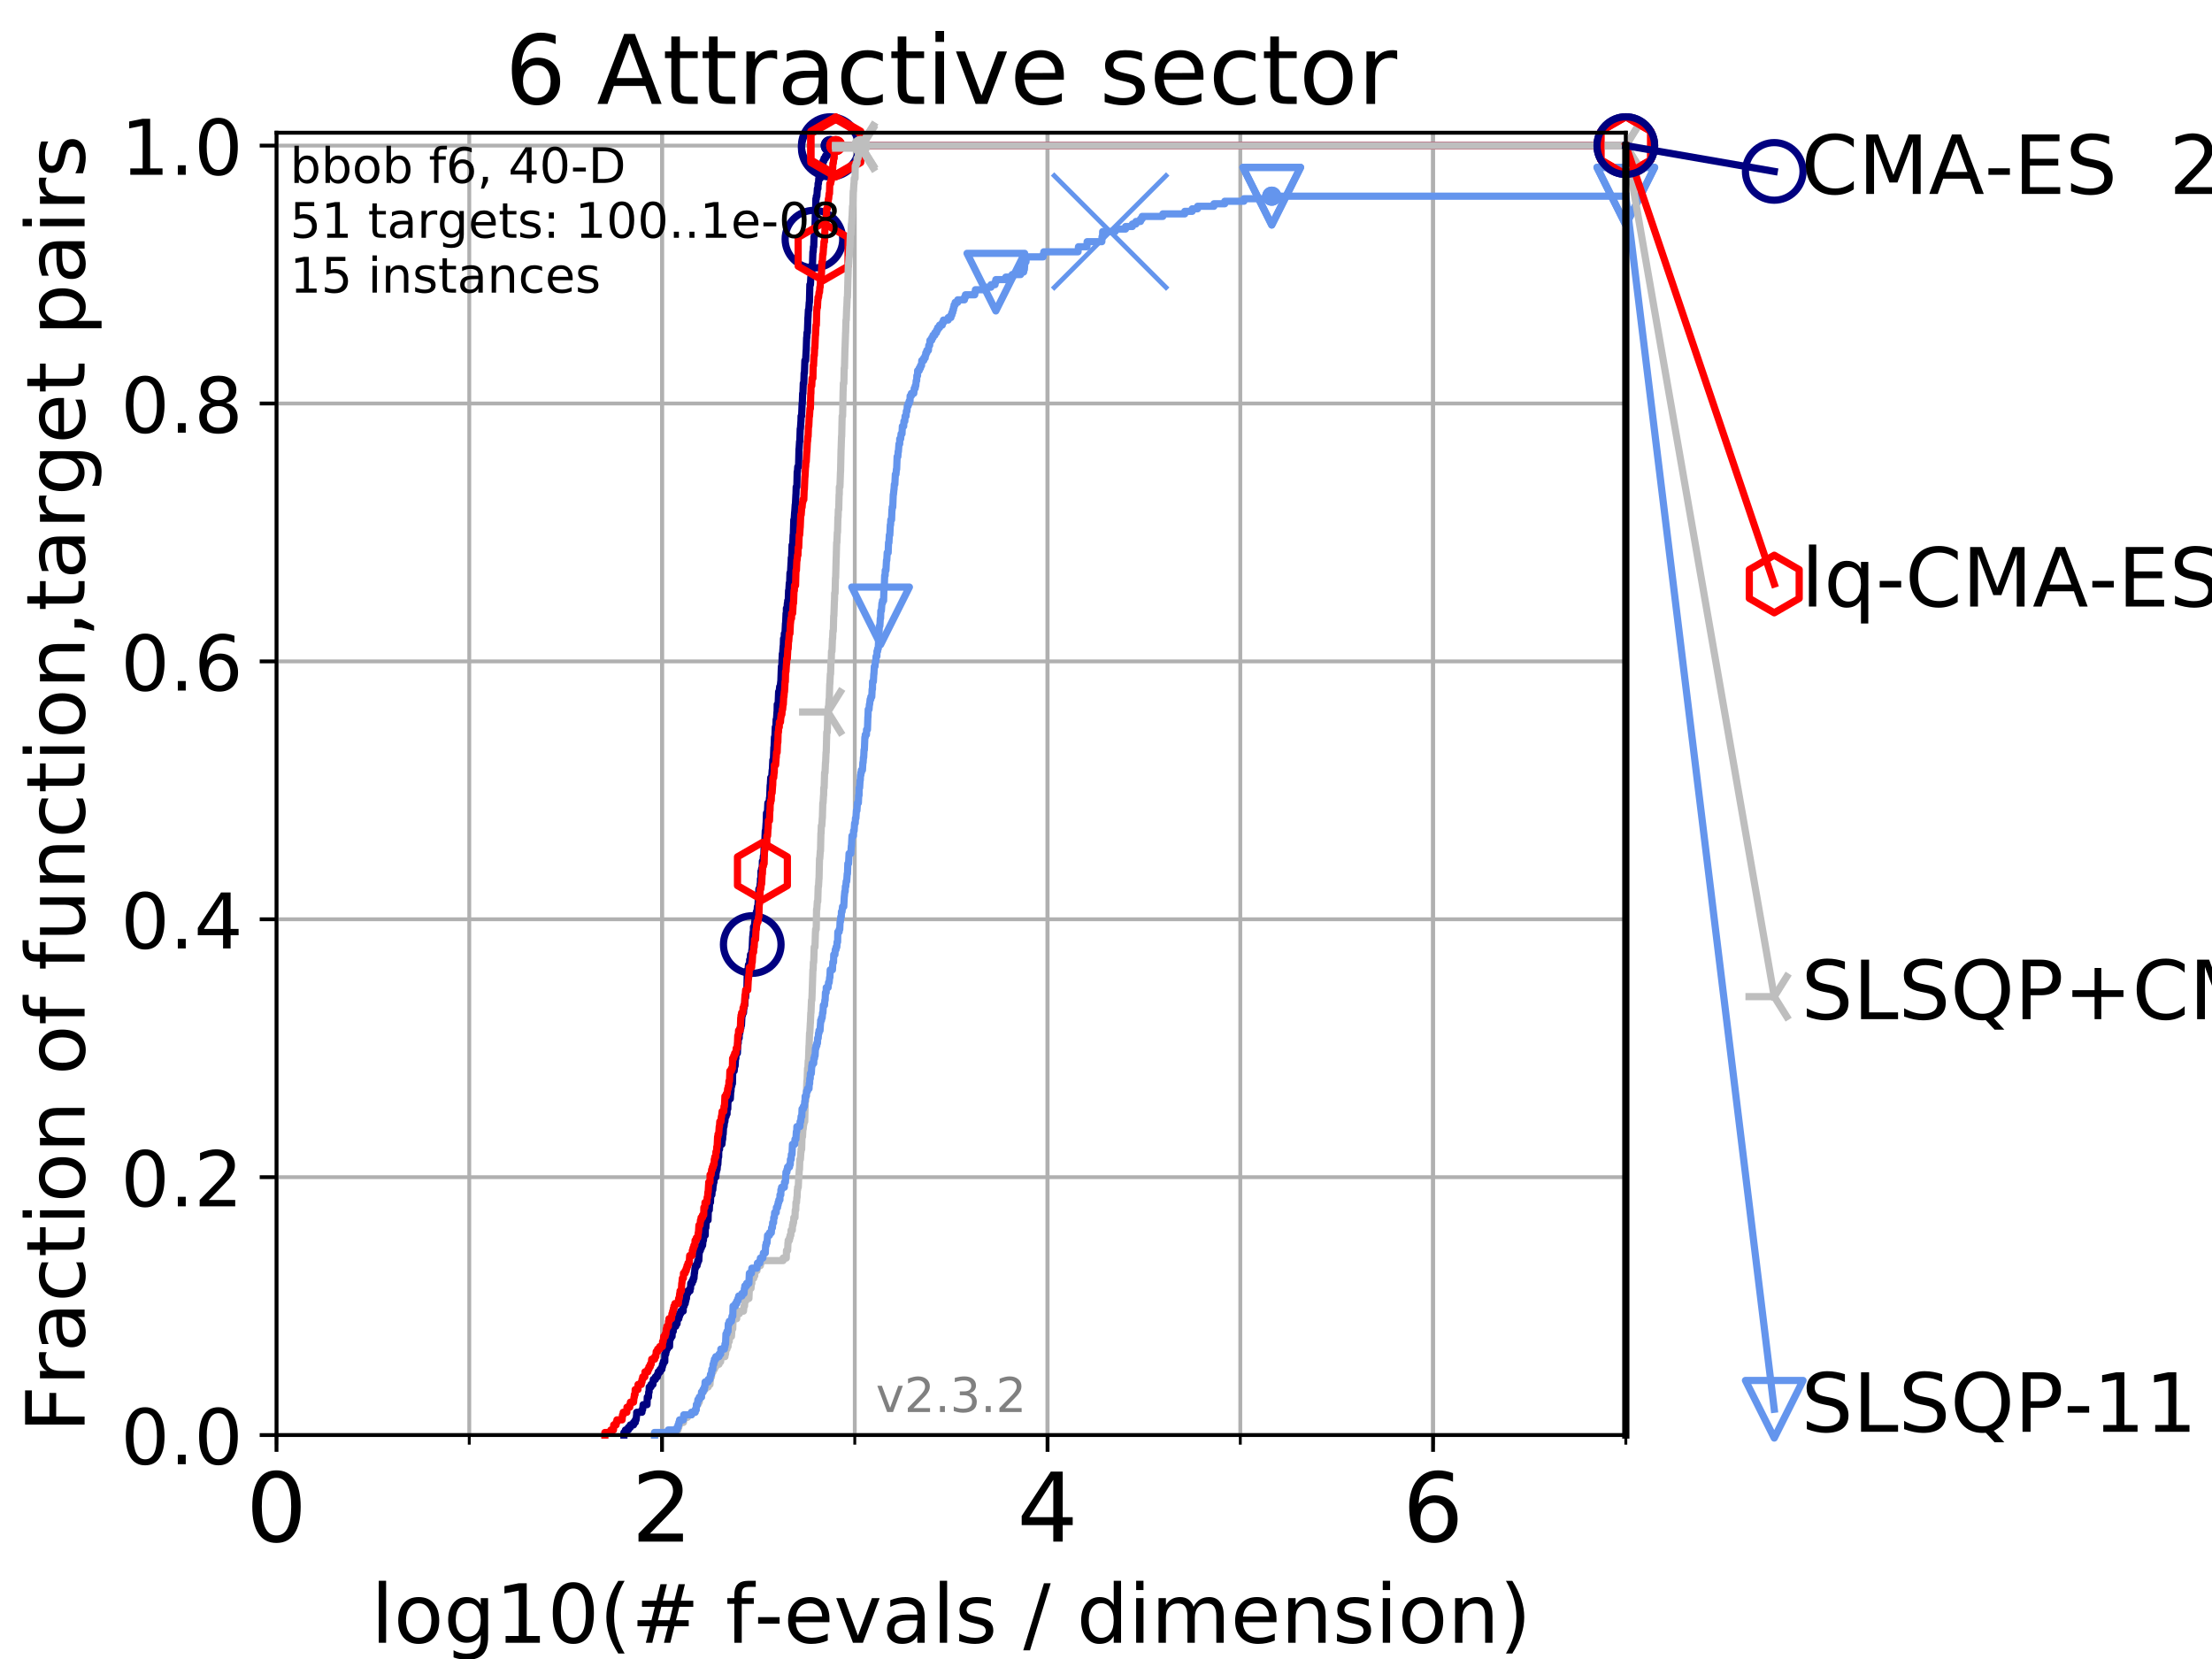 <?xml version="1.0" encoding="utf-8" standalone="no"?>
<!DOCTYPE svg PUBLIC "-//W3C//DTD SVG 1.1//EN"
  "http://www.w3.org/Graphics/SVG/1.1/DTD/svg11.dtd">
<!-- Created with matplotlib (https://matplotlib.org/) -->
<svg height="345.6pt" version="1.1" viewBox="0 0 460.8 345.6" width="460.8pt" xmlns="http://www.w3.org/2000/svg" xmlns:xlink="http://www.w3.org/1999/xlink">
 <defs>
  <style type="text/css">
*{stroke-linecap:butt;stroke-linejoin:round;}
  </style>
 </defs>
 <g id="figure_1">
  <g id="patch_1">
   <path d="M 0 345.6 
L 460.8 345.6 
L 460.8 0 
L 0 0 
z
" style="fill:#ffffff;"/>
  </g>
  <g id="axes_1">
   <g id="patch_2">
    <path d="M 57.6 298.944 
L 338.688 298.944 
L 338.688 27.648 
L 57.6 27.648 
z
" style="fill:#ffffff;"/>
   </g>
   <g id="matplotlib.axis_1">
    <g id="xtick_1">
     <g id="line2d_1">
      <path clip-path="url(#p9faa6340b4)" d="M 57.6 298.944 
L 57.6 27.648 
" style="fill:none;stroke:#b0b0b0;stroke-linecap:square;stroke-width:0.8;"/>
     </g>
     <g id="line2d_2">
      <defs>
       <path d="M 0 0 
L 0 3.5 
" id="m801975d9c4" style="stroke:#000000;stroke-width:0.8;"/>
      </defs>
      <g>
       <use style="stroke:#000000;stroke-width:0.8;" x="57.6" xlink:href="#m801975d9c4" y="298.944"/>
      </g>
     </g>
     <g id="text_1">
      <!-- 0 -->
      <defs>
       <path d="M 31.781 66.406 
Q 24.172 66.406 20.328 58.906 
Q 16.5 51.422 16.5 36.375 
Q 16.5 21.391 20.328 13.891 
Q 24.172 6.391 31.781 6.391 
Q 39.453 6.391 43.281 13.891 
Q 47.125 21.391 47.125 36.375 
Q 47.125 51.422 43.281 58.906 
Q 39.453 66.406 31.781 66.406 
z
M 31.781 74.219 
Q 44.047 74.219 50.516 64.516 
Q 56.984 54.828 56.984 36.375 
Q 56.984 17.969 50.516 8.266 
Q 44.047 -1.422 31.781 -1.422 
Q 19.531 -1.422 13.062 8.266 
Q 6.594 17.969 6.594 36.375 
Q 6.594 54.828 13.062 64.516 
Q 19.531 74.219 31.781 74.219 
z
" id="DejaVuSans-48"/>
      </defs>
      <g transform="translate(51.237 321.141)scale(0.2 -0.2)">
       <use xlink:href="#DejaVuSans-48"/>
      </g>
     </g>
    </g>
    <g id="xtick_2">
     <g id="line2d_3">
      <path clip-path="url(#p9faa6340b4)" d="M 137.911 298.944 
L 137.911 27.648 
" style="fill:none;stroke:#b0b0b0;stroke-linecap:square;stroke-width:0.8;"/>
     </g>
     <g id="line2d_4">
      <g>
       <use style="stroke:#000000;stroke-width:0.8;" x="137.911" xlink:href="#m801975d9c4" y="298.944"/>
      </g>
     </g>
     <g id="text_2">
      <!-- 2 -->
      <defs>
       <path d="M 19.188 8.297 
L 53.609 8.297 
L 53.609 0 
L 7.328 0 
L 7.328 8.297 
Q 12.938 14.109 22.625 23.891 
Q 32.328 33.688 34.812 36.531 
Q 39.547 41.844 41.422 45.531 
Q 43.312 49.219 43.312 52.781 
Q 43.312 58.594 39.234 62.25 
Q 35.156 65.922 28.609 65.922 
Q 23.969 65.922 18.812 64.312 
Q 13.672 62.703 7.812 59.422 
L 7.812 69.391 
Q 13.766 71.781 18.938 73 
Q 24.125 74.219 28.422 74.219 
Q 39.75 74.219 46.484 68.547 
Q 53.219 62.891 53.219 53.422 
Q 53.219 48.922 51.531 44.891 
Q 49.859 40.875 45.406 35.406 
Q 44.188 33.984 37.641 27.219 
Q 31.109 20.453 19.188 8.297 
z
" id="DejaVuSans-50"/>
      </defs>
      <g transform="translate(131.548 321.141)scale(0.2 -0.2)">
       <use xlink:href="#DejaVuSans-50"/>
      </g>
     </g>
    </g>
    <g id="xtick_3">
     <g id="line2d_5">
      <path clip-path="url(#p9faa6340b4)" d="M 218.222 298.944 
L 218.222 27.648 
" style="fill:none;stroke:#b0b0b0;stroke-linecap:square;stroke-width:0.8;"/>
     </g>
     <g id="line2d_6">
      <g>
       <use style="stroke:#000000;stroke-width:0.8;" x="218.222" xlink:href="#m801975d9c4" y="298.944"/>
      </g>
     </g>
     <g id="text_3">
      <!-- 4 -->
      <defs>
       <path d="M 37.797 64.312 
L 12.891 25.391 
L 37.797 25.391 
z
M 35.203 72.906 
L 47.609 72.906 
L 47.609 25.391 
L 58.016 25.391 
L 58.016 17.188 
L 47.609 17.188 
L 47.609 0 
L 37.797 0 
L 37.797 17.188 
L 4.891 17.188 
L 4.891 26.703 
z
" id="DejaVuSans-52"/>
      </defs>
      <g transform="translate(211.859 321.141)scale(0.2 -0.2)">
       <use xlink:href="#DejaVuSans-52"/>
      </g>
     </g>
    </g>
    <g id="xtick_4">
     <g id="line2d_7">
      <path clip-path="url(#p9faa6340b4)" d="M 298.533 298.944 
L 298.533 27.648 
" style="fill:none;stroke:#b0b0b0;stroke-linecap:square;stroke-width:0.8;"/>
     </g>
     <g id="line2d_8">
      <g>
       <use style="stroke:#000000;stroke-width:0.8;" x="298.533" xlink:href="#m801975d9c4" y="298.944"/>
      </g>
     </g>
     <g id="text_4">
      <!-- 6 -->
      <defs>
       <path d="M 33.016 40.375 
Q 26.375 40.375 22.484 35.828 
Q 18.609 31.297 18.609 23.391 
Q 18.609 15.531 22.484 10.953 
Q 26.375 6.391 33.016 6.391 
Q 39.656 6.391 43.531 10.953 
Q 47.406 15.531 47.406 23.391 
Q 47.406 31.297 43.531 35.828 
Q 39.656 40.375 33.016 40.375 
z
M 52.594 71.297 
L 52.594 62.312 
Q 48.875 64.062 45.094 64.984 
Q 41.312 65.922 37.594 65.922 
Q 27.828 65.922 22.672 59.328 
Q 17.531 52.734 16.797 39.406 
Q 19.672 43.656 24.016 45.922 
Q 28.375 48.188 33.594 48.188 
Q 44.578 48.188 50.953 41.516 
Q 57.328 34.859 57.328 23.391 
Q 57.328 12.156 50.688 5.359 
Q 44.047 -1.422 33.016 -1.422 
Q 20.359 -1.422 13.672 8.266 
Q 6.984 17.969 6.984 36.375 
Q 6.984 53.656 15.188 63.938 
Q 23.391 74.219 37.203 74.219 
Q 40.922 74.219 44.703 73.484 
Q 48.484 72.75 52.594 71.297 
z
" id="DejaVuSans-54"/>
      </defs>
      <g transform="translate(292.17 321.141)scale(0.2 -0.2)">
       <use xlink:href="#DejaVuSans-54"/>
      </g>
     </g>
    </g>
    <g id="xtick_5">
     <g id="line2d_9">
      <path clip-path="url(#p9faa6340b4)" d="M 57.6 298.944 
L 57.6 27.648 
" style="fill:none;stroke:#b0b0b0;stroke-linecap:square;stroke-width:0.8;"/>
     </g>
     <g id="line2d_10">
      <defs>
       <path d="M 0 0 
L 0 2 
" id="m421c5ca5e0" style="stroke:#000000;stroke-width:0.6;"/>
      </defs>
      <g>
       <use style="stroke:#000000;stroke-width:0.6;" x="57.6" xlink:href="#m421c5ca5e0" y="298.944"/>
      </g>
     </g>
    </g>
    <g id="xtick_6">
     <g id="line2d_11">
      <path clip-path="url(#p9faa6340b4)" d="M 97.755 298.944 
L 97.755 27.648 
" style="fill:none;stroke:#b0b0b0;stroke-linecap:square;stroke-width:0.8;"/>
     </g>
     <g id="line2d_12">
      <g>
       <use style="stroke:#000000;stroke-width:0.6;" x="97.755" xlink:href="#m421c5ca5e0" y="298.944"/>
      </g>
     </g>
    </g>
    <g id="xtick_7">
     <g id="line2d_13">
      <path clip-path="url(#p9faa6340b4)" d="M 137.911 298.944 
L 137.911 27.648 
" style="fill:none;stroke:#b0b0b0;stroke-linecap:square;stroke-width:0.8;"/>
     </g>
     <g id="line2d_14">
      <g>
       <use style="stroke:#000000;stroke-width:0.6;" x="137.911" xlink:href="#m421c5ca5e0" y="298.944"/>
      </g>
     </g>
    </g>
    <g id="xtick_8">
     <g id="line2d_15">
      <path clip-path="url(#p9faa6340b4)" d="M 178.066 298.944 
L 178.066 27.648 
" style="fill:none;stroke:#b0b0b0;stroke-linecap:square;stroke-width:0.8;"/>
     </g>
     <g id="line2d_16">
      <g>
       <use style="stroke:#000000;stroke-width:0.6;" x="178.066" xlink:href="#m421c5ca5e0" y="298.944"/>
      </g>
     </g>
    </g>
    <g id="xtick_9">
     <g id="line2d_17">
      <path clip-path="url(#p9faa6340b4)" d="M 218.222 298.944 
L 218.222 27.648 
" style="fill:none;stroke:#b0b0b0;stroke-linecap:square;stroke-width:0.8;"/>
     </g>
     <g id="line2d_18">
      <g>
       <use style="stroke:#000000;stroke-width:0.6;" x="218.222" xlink:href="#m421c5ca5e0" y="298.944"/>
      </g>
     </g>
    </g>
    <g id="xtick_10">
     <g id="line2d_19">
      <path clip-path="url(#p9faa6340b4)" d="M 258.377 298.944 
L 258.377 27.648 
" style="fill:none;stroke:#b0b0b0;stroke-linecap:square;stroke-width:0.8;"/>
     </g>
     <g id="line2d_20">
      <g>
       <use style="stroke:#000000;stroke-width:0.6;" x="258.377" xlink:href="#m421c5ca5e0" y="298.944"/>
      </g>
     </g>
    </g>
    <g id="xtick_11">
     <g id="line2d_21">
      <path clip-path="url(#p9faa6340b4)" d="M 298.533 298.944 
L 298.533 27.648 
" style="fill:none;stroke:#b0b0b0;stroke-linecap:square;stroke-width:0.8;"/>
     </g>
     <g id="line2d_22">
      <g>
       <use style="stroke:#000000;stroke-width:0.6;" x="298.533" xlink:href="#m421c5ca5e0" y="298.944"/>
      </g>
     </g>
    </g>
    <g id="xtick_12">
     <g id="line2d_23">
      <path clip-path="url(#p9faa6340b4)" d="M 338.688 298.944 
L 338.688 27.648 
" style="fill:none;stroke:#b0b0b0;stroke-linecap:square;stroke-width:0.8;"/>
     </g>
     <g id="line2d_24">
      <g>
       <use style="stroke:#000000;stroke-width:0.6;" x="338.688" xlink:href="#m421c5ca5e0" y="298.944"/>
      </g>
     </g>
    </g>
    <g id="text_5">
     <!-- log10(# f-evals / dimension) -->
     <defs>
      <path d="M 9.422 75.984 
L 18.406 75.984 
L 18.406 0 
L 9.422 0 
z
" id="DejaVuSans-108"/>
      <path d="M 30.609 48.391 
Q 23.391 48.391 19.188 42.75 
Q 14.984 37.109 14.984 27.297 
Q 14.984 17.484 19.156 11.844 
Q 23.344 6.203 30.609 6.203 
Q 37.797 6.203 41.984 11.859 
Q 46.188 17.531 46.188 27.297 
Q 46.188 37.016 41.984 42.703 
Q 37.797 48.391 30.609 48.391 
z
M 30.609 56 
Q 42.328 56 49.016 48.375 
Q 55.719 40.766 55.719 27.297 
Q 55.719 13.875 49.016 6.219 
Q 42.328 -1.422 30.609 -1.422 
Q 18.844 -1.422 12.172 6.219 
Q 5.516 13.875 5.516 27.297 
Q 5.516 40.766 12.172 48.375 
Q 18.844 56 30.609 56 
z
" id="DejaVuSans-111"/>
      <path d="M 45.406 27.984 
Q 45.406 37.75 41.375 43.109 
Q 37.359 48.484 30.078 48.484 
Q 22.859 48.484 18.828 43.109 
Q 14.797 37.75 14.797 27.984 
Q 14.797 18.266 18.828 12.891 
Q 22.859 7.516 30.078 7.516 
Q 37.359 7.516 41.375 12.891 
Q 45.406 18.266 45.406 27.984 
z
M 54.391 6.781 
Q 54.391 -7.172 48.188 -13.984 
Q 42 -20.797 29.203 -20.797 
Q 24.469 -20.797 20.266 -20.094 
Q 16.062 -19.391 12.109 -17.922 
L 12.109 -9.188 
Q 16.062 -11.328 19.922 -12.344 
Q 23.781 -13.375 27.781 -13.375 
Q 36.625 -13.375 41.016 -8.766 
Q 45.406 -4.156 45.406 5.172 
L 45.406 9.625 
Q 42.625 4.781 38.281 2.391 
Q 33.938 0 27.875 0 
Q 17.828 0 11.672 7.656 
Q 5.516 15.328 5.516 27.984 
Q 5.516 40.672 11.672 48.328 
Q 17.828 56 27.875 56 
Q 33.938 56 38.281 53.609 
Q 42.625 51.219 45.406 46.391 
L 45.406 54.688 
L 54.391 54.688 
z
" id="DejaVuSans-103"/>
      <path d="M 12.406 8.297 
L 28.516 8.297 
L 28.516 63.922 
L 10.984 60.406 
L 10.984 69.391 
L 28.422 72.906 
L 38.281 72.906 
L 38.281 8.297 
L 54.391 8.297 
L 54.391 0 
L 12.406 0 
z
" id="DejaVuSans-49"/>
      <path d="M 31 75.875 
Q 24.469 64.656 21.281 53.656 
Q 18.109 42.672 18.109 31.391 
Q 18.109 20.125 21.312 9.062 
Q 24.516 -2 31 -13.188 
L 23.188 -13.188 
Q 15.875 -1.703 12.234 9.375 
Q 8.594 20.453 8.594 31.391 
Q 8.594 42.281 12.203 53.312 
Q 15.828 64.359 23.188 75.875 
z
" id="DejaVuSans-40"/>
      <path d="M 51.125 44 
L 36.922 44 
L 32.812 27.688 
L 47.125 27.688 
z
M 43.797 71.781 
L 38.719 51.516 
L 52.984 51.516 
L 58.109 71.781 
L 65.922 71.781 
L 60.891 51.516 
L 76.125 51.516 
L 76.125 44 
L 58.984 44 
L 54.984 27.688 
L 70.516 27.688 
L 70.516 20.219 
L 53.078 20.219 
L 48 0 
L 40.188 0 
L 45.219 20.219 
L 30.906 20.219 
L 25.875 0 
L 18.016 0 
L 23.094 20.219 
L 7.719 20.219 
L 7.719 27.688 
L 24.906 27.688 
L 29 44 
L 13.281 44 
L 13.281 51.516 
L 30.906 51.516 
L 35.891 71.781 
z
" id="DejaVuSans-35"/>
      <path id="DejaVuSans-32"/>
      <path d="M 37.109 75.984 
L 37.109 68.5 
L 28.516 68.5 
Q 23.688 68.5 21.797 66.547 
Q 19.922 64.594 19.922 59.516 
L 19.922 54.688 
L 34.719 54.688 
L 34.719 47.703 
L 19.922 47.703 
L 19.922 0 
L 10.891 0 
L 10.891 47.703 
L 2.297 47.703 
L 2.297 54.688 
L 10.891 54.688 
L 10.891 58.5 
Q 10.891 67.625 15.141 71.797 
Q 19.391 75.984 28.609 75.984 
z
" id="DejaVuSans-102"/>
      <path d="M 4.891 31.391 
L 31.203 31.391 
L 31.203 23.391 
L 4.891 23.391 
z
" id="DejaVuSans-45"/>
      <path d="M 56.203 29.594 
L 56.203 25.203 
L 14.891 25.203 
Q 15.484 15.922 20.484 11.062 
Q 25.484 6.203 34.422 6.203 
Q 39.594 6.203 44.453 7.469 
Q 49.312 8.734 54.109 11.281 
L 54.109 2.781 
Q 49.266 0.734 44.188 -0.344 
Q 39.109 -1.422 33.891 -1.422 
Q 20.797 -1.422 13.156 6.188 
Q 5.516 13.812 5.516 26.812 
Q 5.516 40.234 12.766 48.109 
Q 20.016 56 32.328 56 
Q 43.359 56 49.781 48.891 
Q 56.203 41.797 56.203 29.594 
z
M 47.219 32.234 
Q 47.125 39.594 43.094 43.984 
Q 39.062 48.391 32.422 48.391 
Q 24.906 48.391 20.391 44.141 
Q 15.875 39.891 15.188 32.172 
z
" id="DejaVuSans-101"/>
      <path d="M 2.984 54.688 
L 12.5 54.688 
L 29.594 8.797 
L 46.688 54.688 
L 56.203 54.688 
L 35.688 0 
L 23.484 0 
z
" id="DejaVuSans-118"/>
      <path d="M 34.281 27.484 
Q 23.391 27.484 19.188 25 
Q 14.984 22.516 14.984 16.5 
Q 14.984 11.719 18.141 8.906 
Q 21.297 6.109 26.703 6.109 
Q 34.188 6.109 38.703 11.406 
Q 43.219 16.703 43.219 25.484 
L 43.219 27.484 
z
M 52.203 31.203 
L 52.203 0 
L 43.219 0 
L 43.219 8.297 
Q 40.141 3.328 35.547 0.953 
Q 30.953 -1.422 24.312 -1.422 
Q 15.922 -1.422 10.953 3.297 
Q 6 8.016 6 15.922 
Q 6 25.141 12.172 29.828 
Q 18.359 34.516 30.609 34.516 
L 43.219 34.516 
L 43.219 35.406 
Q 43.219 41.609 39.141 45 
Q 35.062 48.391 27.688 48.391 
Q 23 48.391 18.547 47.266 
Q 14.109 46.141 10.016 43.891 
L 10.016 52.203 
Q 14.938 54.109 19.578 55.047 
Q 24.219 56 28.609 56 
Q 40.484 56 46.344 49.844 
Q 52.203 43.703 52.203 31.203 
z
" id="DejaVuSans-97"/>
      <path d="M 44.281 53.078 
L 44.281 44.578 
Q 40.484 46.531 36.375 47.5 
Q 32.281 48.484 27.875 48.484 
Q 21.188 48.484 17.844 46.438 
Q 14.5 44.391 14.5 40.281 
Q 14.5 37.156 16.891 35.375 
Q 19.281 33.594 26.516 31.984 
L 29.594 31.297 
Q 39.156 29.25 43.188 25.516 
Q 47.219 21.781 47.219 15.094 
Q 47.219 7.469 41.188 3.016 
Q 35.156 -1.422 24.609 -1.422 
Q 20.219 -1.422 15.453 -0.562 
Q 10.688 0.297 5.422 2 
L 5.422 11.281 
Q 10.406 8.688 15.234 7.391 
Q 20.062 6.109 24.812 6.109 
Q 31.156 6.109 34.562 8.281 
Q 37.984 10.453 37.984 14.406 
Q 37.984 18.062 35.516 20.016 
Q 33.062 21.969 24.703 23.781 
L 21.578 24.516 
Q 13.234 26.266 9.516 29.906 
Q 5.812 33.547 5.812 39.891 
Q 5.812 47.609 11.281 51.797 
Q 16.75 56 26.812 56 
Q 31.781 56 36.172 55.266 
Q 40.578 54.547 44.281 53.078 
z
" id="DejaVuSans-115"/>
      <path d="M 25.391 72.906 
L 33.688 72.906 
L 8.297 -9.281 
L 0 -9.281 
z
" id="DejaVuSans-47"/>
      <path d="M 45.406 46.391 
L 45.406 75.984 
L 54.391 75.984 
L 54.391 0 
L 45.406 0 
L 45.406 8.203 
Q 42.578 3.328 38.25 0.953 
Q 33.938 -1.422 27.875 -1.422 
Q 17.969 -1.422 11.734 6.484 
Q 5.516 14.406 5.516 27.297 
Q 5.516 40.188 11.734 48.094 
Q 17.969 56 27.875 56 
Q 33.938 56 38.25 53.625 
Q 42.578 51.266 45.406 46.391 
z
M 14.797 27.297 
Q 14.797 17.391 18.875 11.75 
Q 22.953 6.109 30.078 6.109 
Q 37.203 6.109 41.297 11.75 
Q 45.406 17.391 45.406 27.297 
Q 45.406 37.203 41.297 42.844 
Q 37.203 48.484 30.078 48.484 
Q 22.953 48.484 18.875 42.844 
Q 14.797 37.203 14.797 27.297 
z
" id="DejaVuSans-100"/>
      <path d="M 9.422 54.688 
L 18.406 54.688 
L 18.406 0 
L 9.422 0 
z
M 9.422 75.984 
L 18.406 75.984 
L 18.406 64.594 
L 9.422 64.594 
z
" id="DejaVuSans-105"/>
      <path d="M 52 44.188 
Q 55.375 50.25 60.062 53.125 
Q 64.75 56 71.094 56 
Q 79.641 56 84.281 50.016 
Q 88.922 44.047 88.922 33.016 
L 88.922 0 
L 79.891 0 
L 79.891 32.719 
Q 79.891 40.578 77.094 44.375 
Q 74.312 48.188 68.609 48.188 
Q 61.625 48.188 57.562 43.547 
Q 53.516 38.922 53.516 30.906 
L 53.516 0 
L 44.484 0 
L 44.484 32.719 
Q 44.484 40.625 41.703 44.406 
Q 38.922 48.188 33.109 48.188 
Q 26.219 48.188 22.156 43.531 
Q 18.109 38.875 18.109 30.906 
L 18.109 0 
L 9.078 0 
L 9.078 54.688 
L 18.109 54.688 
L 18.109 46.188 
Q 21.188 51.219 25.484 53.609 
Q 29.781 56 35.688 56 
Q 41.656 56 45.828 52.969 
Q 50 49.953 52 44.188 
z
" id="DejaVuSans-109"/>
      <path d="M 54.891 33.016 
L 54.891 0 
L 45.906 0 
L 45.906 32.719 
Q 45.906 40.484 42.875 44.328 
Q 39.844 48.188 33.797 48.188 
Q 26.516 48.188 22.312 43.547 
Q 18.109 38.922 18.109 30.906 
L 18.109 0 
L 9.078 0 
L 9.078 54.688 
L 18.109 54.688 
L 18.109 46.188 
Q 21.344 51.125 25.703 53.562 
Q 30.078 56 35.797 56 
Q 45.219 56 50.047 50.172 
Q 54.891 44.344 54.891 33.016 
z
" id="DejaVuSans-110"/>
      <path d="M 8.016 75.875 
L 15.828 75.875 
Q 23.141 64.359 26.781 53.312 
Q 30.422 42.281 30.422 31.391 
Q 30.422 20.453 26.781 9.375 
Q 23.141 -1.703 15.828 -13.188 
L 8.016 -13.188 
Q 14.5 -2 17.703 9.062 
Q 20.906 20.125 20.906 31.391 
Q 20.906 42.672 17.703 53.656 
Q 14.5 64.656 8.016 75.875 
z
" id="DejaVuSans-41"/>
     </defs>
     <g transform="translate(77.303 342.218)scale(0.17 -0.17)">
      <use xlink:href="#DejaVuSans-108"/>
      <use x="27.783" xlink:href="#DejaVuSans-111"/>
      <use x="88.965" xlink:href="#DejaVuSans-103"/>
      <use x="152.441" xlink:href="#DejaVuSans-49"/>
      <use x="216.064" xlink:href="#DejaVuSans-48"/>
      <use x="279.688" xlink:href="#DejaVuSans-40"/>
      <use x="318.701" xlink:href="#DejaVuSans-35"/>
      <use x="402.49" xlink:href="#DejaVuSans-32"/>
      <use x="434.277" xlink:href="#DejaVuSans-102"/>
      <use x="469.404" xlink:href="#DejaVuSans-45"/>
      <use x="505.488" xlink:href="#DejaVuSans-101"/>
      <use x="567.012" xlink:href="#DejaVuSans-118"/>
      <use x="626.191" xlink:href="#DejaVuSans-97"/>
      <use x="687.471" xlink:href="#DejaVuSans-108"/>
      <use x="715.254" xlink:href="#DejaVuSans-115"/>
      <use x="767.354" xlink:href="#DejaVuSans-32"/>
      <use x="799.141" xlink:href="#DejaVuSans-47"/>
      <use x="832.832" xlink:href="#DejaVuSans-32"/>
      <use x="864.619" xlink:href="#DejaVuSans-100"/>
      <use x="928.096" xlink:href="#DejaVuSans-105"/>
      <use x="955.879" xlink:href="#DejaVuSans-109"/>
      <use x="1053.291" xlink:href="#DejaVuSans-101"/>
      <use x="1114.814" xlink:href="#DejaVuSans-110"/>
      <use x="1178.193" xlink:href="#DejaVuSans-115"/>
      <use x="1230.293" xlink:href="#DejaVuSans-105"/>
      <use x="1258.076" xlink:href="#DejaVuSans-111"/>
      <use x="1319.258" xlink:href="#DejaVuSans-110"/>
      <use x="1382.637" xlink:href="#DejaVuSans-41"/>
     </g>
    </g>
   </g>
   <g id="matplotlib.axis_2">
    <g id="ytick_1">
     <g id="line2d_25">
      <path clip-path="url(#p9faa6340b4)" d="M 57.6 298.944 
L 338.688 298.944 
" style="fill:none;stroke:#b0b0b0;stroke-linecap:square;stroke-width:0.8;"/>
     </g>
     <g id="line2d_26">
      <defs>
       <path d="M 0 0 
L -3.5 0 
" id="md94f89c481" style="stroke:#000000;stroke-width:0.8;"/>
      </defs>
      <g>
       <use style="stroke:#000000;stroke-width:0.8;" x="57.6" xlink:href="#md94f89c481" y="298.944"/>
      </g>
     </g>
     <g id="text_6">
      <!-- 0.0 -->
      <defs>
       <path d="M 10.688 12.406 
L 21 12.406 
L 21 0 
L 10.688 0 
z
" id="DejaVuSans-46"/>
      </defs>
      <g transform="translate(25.155 305.023)scale(0.16 -0.16)">
       <use xlink:href="#DejaVuSans-48"/>
       <use x="63.623" xlink:href="#DejaVuSans-46"/>
       <use x="95.41" xlink:href="#DejaVuSans-48"/>
      </g>
     </g>
    </g>
    <g id="ytick_2">
     <g id="line2d_27">
      <path clip-path="url(#p9faa6340b4)" d="M 57.6 245.222 
L 338.688 245.222 
" style="fill:none;stroke:#b0b0b0;stroke-linecap:square;stroke-width:0.8;"/>
     </g>
     <g id="line2d_28">
      <g>
       <use style="stroke:#000000;stroke-width:0.8;" x="57.6" xlink:href="#md94f89c481" y="245.222"/>
      </g>
     </g>
     <g id="text_7">
      <!-- 0.2 -->
      <g transform="translate(25.155 251.301)scale(0.16 -0.16)">
       <use xlink:href="#DejaVuSans-48"/>
       <use x="63.623" xlink:href="#DejaVuSans-46"/>
       <use x="95.41" xlink:href="#DejaVuSans-50"/>
      </g>
     </g>
    </g>
    <g id="ytick_3">
     <g id="line2d_29">
      <path clip-path="url(#p9faa6340b4)" d="M 57.6 191.5 
L 338.688 191.5 
" style="fill:none;stroke:#b0b0b0;stroke-linecap:square;stroke-width:0.8;"/>
     </g>
     <g id="line2d_30">
      <g>
       <use style="stroke:#000000;stroke-width:0.8;" x="57.6" xlink:href="#md94f89c481" y="191.5"/>
      </g>
     </g>
     <g id="text_8">
      <!-- 0.4 -->
      <g transform="translate(25.155 197.579)scale(0.16 -0.16)">
       <use xlink:href="#DejaVuSans-48"/>
       <use x="63.623" xlink:href="#DejaVuSans-46"/>
       <use x="95.41" xlink:href="#DejaVuSans-52"/>
      </g>
     </g>
    </g>
    <g id="ytick_4">
     <g id="line2d_31">
      <path clip-path="url(#p9faa6340b4)" d="M 57.6 137.778 
L 338.688 137.778 
" style="fill:none;stroke:#b0b0b0;stroke-linecap:square;stroke-width:0.8;"/>
     </g>
     <g id="line2d_32">
      <g>
       <use style="stroke:#000000;stroke-width:0.8;" x="57.6" xlink:href="#md94f89c481" y="137.778"/>
      </g>
     </g>
     <g id="text_9">
      <!-- 0.6 -->
      <g transform="translate(25.155 143.857)scale(0.16 -0.16)">
       <use xlink:href="#DejaVuSans-48"/>
       <use x="63.623" xlink:href="#DejaVuSans-46"/>
       <use x="95.41" xlink:href="#DejaVuSans-54"/>
      </g>
     </g>
    </g>
    <g id="ytick_5">
     <g id="line2d_33">
      <path clip-path="url(#p9faa6340b4)" d="M 57.6 84.056 
L 338.688 84.056 
" style="fill:none;stroke:#b0b0b0;stroke-linecap:square;stroke-width:0.8;"/>
     </g>
     <g id="line2d_34">
      <g>
       <use style="stroke:#000000;stroke-width:0.8;" x="57.6" xlink:href="#md94f89c481" y="84.056"/>
      </g>
     </g>
     <g id="text_10">
      <!-- 0.8 -->
      <defs>
       <path d="M 31.781 34.625 
Q 24.75 34.625 20.719 30.859 
Q 16.703 27.094 16.703 20.516 
Q 16.703 13.922 20.719 10.156 
Q 24.75 6.391 31.781 6.391 
Q 38.812 6.391 42.859 10.172 
Q 46.922 13.969 46.922 20.516 
Q 46.922 27.094 42.891 30.859 
Q 38.875 34.625 31.781 34.625 
z
M 21.922 38.812 
Q 15.578 40.375 12.031 44.719 
Q 8.5 49.078 8.5 55.328 
Q 8.5 64.062 14.719 69.141 
Q 20.953 74.219 31.781 74.219 
Q 42.672 74.219 48.875 69.141 
Q 55.078 64.062 55.078 55.328 
Q 55.078 49.078 51.531 44.719 
Q 48 40.375 41.703 38.812 
Q 48.828 37.156 52.797 32.312 
Q 56.781 27.484 56.781 20.516 
Q 56.781 9.906 50.312 4.234 
Q 43.844 -1.422 31.781 -1.422 
Q 19.734 -1.422 13.25 4.234 
Q 6.781 9.906 6.781 20.516 
Q 6.781 27.484 10.781 32.312 
Q 14.797 37.156 21.922 38.812 
z
M 18.312 54.391 
Q 18.312 48.734 21.844 45.562 
Q 25.391 42.391 31.781 42.391 
Q 38.141 42.391 41.719 45.562 
Q 45.312 48.734 45.312 54.391 
Q 45.312 60.062 41.719 63.234 
Q 38.141 66.406 31.781 66.406 
Q 25.391 66.406 21.844 63.234 
Q 18.312 60.062 18.312 54.391 
z
" id="DejaVuSans-56"/>
      </defs>
      <g transform="translate(25.155 90.135)scale(0.16 -0.16)">
       <use xlink:href="#DejaVuSans-48"/>
       <use x="63.623" xlink:href="#DejaVuSans-46"/>
       <use x="95.41" xlink:href="#DejaVuSans-56"/>
      </g>
     </g>
    </g>
    <g id="ytick_6">
     <g id="line2d_35">
      <path clip-path="url(#p9faa6340b4)" d="M 57.6 30.334 
L 338.688 30.334 
" style="fill:none;stroke:#b0b0b0;stroke-linecap:square;stroke-width:0.8;"/>
     </g>
     <g id="line2d_36">
      <g>
       <use style="stroke:#000000;stroke-width:0.8;" x="57.6" xlink:href="#md94f89c481" y="30.334"/>
      </g>
     </g>
     <g id="text_11">
      <!-- 1.0 -->
      <g transform="translate(25.155 36.413)scale(0.16 -0.16)">
       <use xlink:href="#DejaVuSans-49"/>
       <use x="63.623" xlink:href="#DejaVuSans-46"/>
       <use x="95.41" xlink:href="#DejaVuSans-48"/>
      </g>
     </g>
    </g>
    <g id="text_12">
     <!-- Fraction of function,target pairs -->
     <defs>
      <path d="M 9.812 72.906 
L 51.703 72.906 
L 51.703 64.594 
L 19.672 64.594 
L 19.672 43.109 
L 48.578 43.109 
L 48.578 34.812 
L 19.672 34.812 
L 19.672 0 
L 9.812 0 
z
" id="DejaVuSans-70"/>
      <path d="M 41.109 46.297 
Q 39.594 47.172 37.812 47.578 
Q 36.031 48 33.891 48 
Q 26.266 48 22.188 43.047 
Q 18.109 38.094 18.109 28.812 
L 18.109 0 
L 9.078 0 
L 9.078 54.688 
L 18.109 54.688 
L 18.109 46.188 
Q 20.953 51.172 25.484 53.578 
Q 30.031 56 36.531 56 
Q 37.453 56 38.578 55.875 
Q 39.703 55.766 41.062 55.516 
z
" id="DejaVuSans-114"/>
      <path d="M 48.781 52.594 
L 48.781 44.188 
Q 44.969 46.297 41.141 47.344 
Q 37.312 48.391 33.406 48.391 
Q 24.656 48.391 19.812 42.844 
Q 14.984 37.312 14.984 27.297 
Q 14.984 17.281 19.812 11.734 
Q 24.656 6.203 33.406 6.203 
Q 37.312 6.203 41.141 7.25 
Q 44.969 8.297 48.781 10.406 
L 48.781 2.094 
Q 45.016 0.344 40.984 -0.531 
Q 36.969 -1.422 32.422 -1.422 
Q 20.062 -1.422 12.781 6.344 
Q 5.516 14.109 5.516 27.297 
Q 5.516 40.672 12.859 48.328 
Q 20.219 56 33.016 56 
Q 37.156 56 41.109 55.141 
Q 45.062 54.297 48.781 52.594 
z
" id="DejaVuSans-99"/>
      <path d="M 18.312 70.219 
L 18.312 54.688 
L 36.812 54.688 
L 36.812 47.703 
L 18.312 47.703 
L 18.312 18.016 
Q 18.312 11.328 20.141 9.422 
Q 21.969 7.516 27.594 7.516 
L 36.812 7.516 
L 36.812 0 
L 27.594 0 
Q 17.188 0 13.234 3.875 
Q 9.281 7.766 9.281 18.016 
L 9.281 47.703 
L 2.688 47.703 
L 2.688 54.688 
L 9.281 54.688 
L 9.281 70.219 
z
" id="DejaVuSans-116"/>
      <path d="M 8.5 21.578 
L 8.5 54.688 
L 17.484 54.688 
L 17.484 21.922 
Q 17.484 14.156 20.5 10.266 
Q 23.531 6.391 29.594 6.391 
Q 36.859 6.391 41.078 11.031 
Q 45.312 15.672 45.312 23.688 
L 45.312 54.688 
L 54.297 54.688 
L 54.297 0 
L 45.312 0 
L 45.312 8.406 
Q 42.047 3.422 37.719 1 
Q 33.406 -1.422 27.688 -1.422 
Q 18.266 -1.422 13.375 4.438 
Q 8.5 10.297 8.5 21.578 
z
M 31.109 56 
z
" id="DejaVuSans-117"/>
      <path d="M 11.719 12.406 
L 22.016 12.406 
L 22.016 4 
L 14.016 -11.625 
L 7.719 -11.625 
L 11.719 4 
z
" id="DejaVuSans-44"/>
      <path d="M 18.109 8.203 
L 18.109 -20.797 
L 9.078 -20.797 
L 9.078 54.688 
L 18.109 54.688 
L 18.109 46.391 
Q 20.953 51.266 25.266 53.625 
Q 29.594 56 35.594 56 
Q 45.562 56 51.781 48.094 
Q 58.016 40.188 58.016 27.297 
Q 58.016 14.406 51.781 6.484 
Q 45.562 -1.422 35.594 -1.422 
Q 29.594 -1.422 25.266 0.953 
Q 20.953 3.328 18.109 8.203 
z
M 48.688 27.297 
Q 48.688 37.203 44.609 42.844 
Q 40.531 48.484 33.406 48.484 
Q 26.266 48.484 22.188 42.844 
Q 18.109 37.203 18.109 27.297 
Q 18.109 17.391 22.188 11.75 
Q 26.266 6.109 33.406 6.109 
Q 40.531 6.109 44.609 11.75 
Q 48.688 17.391 48.688 27.297 
z
" id="DejaVuSans-112"/>
     </defs>
     <g transform="translate(17.62 298.435)rotate(-90)scale(0.17 -0.17)">
      <use xlink:href="#DejaVuSans-70"/>
      <use x="57.41" xlink:href="#DejaVuSans-114"/>
      <use x="98.523" xlink:href="#DejaVuSans-97"/>
      <use x="159.803" xlink:href="#DejaVuSans-99"/>
      <use x="214.783" xlink:href="#DejaVuSans-116"/>
      <use x="253.992" xlink:href="#DejaVuSans-105"/>
      <use x="281.775" xlink:href="#DejaVuSans-111"/>
      <use x="342.957" xlink:href="#DejaVuSans-110"/>
      <use x="406.336" xlink:href="#DejaVuSans-32"/>
      <use x="438.123" xlink:href="#DejaVuSans-111"/>
      <use x="499.305" xlink:href="#DejaVuSans-102"/>
      <use x="534.51" xlink:href="#DejaVuSans-32"/>
      <use x="566.297" xlink:href="#DejaVuSans-102"/>
      <use x="601.502" xlink:href="#DejaVuSans-117"/>
      <use x="664.881" xlink:href="#DejaVuSans-110"/>
      <use x="728.26" xlink:href="#DejaVuSans-99"/>
      <use x="783.24" xlink:href="#DejaVuSans-116"/>
      <use x="822.449" xlink:href="#DejaVuSans-105"/>
      <use x="850.232" xlink:href="#DejaVuSans-111"/>
      <use x="911.414" xlink:href="#DejaVuSans-110"/>
      <use x="974.793" xlink:href="#DejaVuSans-44"/>
      <use x="1006.58" xlink:href="#DejaVuSans-116"/>
      <use x="1045.789" xlink:href="#DejaVuSans-97"/>
      <use x="1107.068" xlink:href="#DejaVuSans-114"/>
      <use x="1148.166" xlink:href="#DejaVuSans-103"/>
      <use x="1211.643" xlink:href="#DejaVuSans-101"/>
      <use x="1273.166" xlink:href="#DejaVuSans-116"/>
      <use x="1312.375" xlink:href="#DejaVuSans-32"/>
      <use x="1344.162" xlink:href="#DejaVuSans-112"/>
      <use x="1407.639" xlink:href="#DejaVuSans-97"/>
      <use x="1468.918" xlink:href="#DejaVuSans-105"/>
      <use x="1496.701" xlink:href="#DejaVuSans-114"/>
      <use x="1537.814" xlink:href="#DejaVuSans-115"/>
     </g>
    </g>
   </g>
   <g id="line2d_37">
    <defs>
     <path d="M 0 1.5 
C 0.398 1.5 0.779 1.342 1.061 1.061 
C 1.342 0.779 1.5 0.398 1.5 0 
C 1.5 -0.398 1.342 -0.779 1.061 -1.061 
C 0.779 -1.342 0.398 -1.5 0 -1.5 
C -0.398 -1.5 -0.779 -1.342 -1.061 -1.061 
C -1.342 -0.779 -1.5 -0.398 -1.5 0 
C -1.5 0.398 -1.342 0.779 -1.061 1.061 
C -0.779 1.342 -0.398 1.5 0 1.5 
z
" id="m8e41f4500f" style="stroke:#000080;"/>
    </defs>
    <g>
     <use style="fill:#000080;stroke:#000080;" x="172.962" xlink:href="#m8e41f4500f" y="30.334"/>
     <use style="fill:#000080;stroke:#000080;" x="172.962" xlink:href="#m8e41f4500f" y="30.334"/>
    </g>
   </g>
   <g id="line2d_38">
    <path d="M 129.971 298.944 
L 129.971 298.417 
L 130.284 298.417 
L 130.284 297.891 
L 130.888 297.891 
L 130.888 297.364 
L 131.307 297.364 
L 131.307 296.837 
L 131.981 296.837 
L 131.981 296.311 
L 132.351 296.311 
L 132.351 295.784 
L 132.512 295.784 
L 132.619 294.731 
L 132.636 294.731 
L 132.636 294.204 
L 133.723 294.204 
L 133.723 293.677 
L 133.866 293.677 
L 133.976 292.624 
L 134.787 292.624 
L 134.839 291.044 
L 135.092 291.044 
L 135.138 289.99 
L 135.22 289.99 
L 135.245 288.937 
L 135.612 288.937 
L 135.612 288.41 
L 136.02 288.41 
L 136.083 287.357 
L 136.528 287.357 
L 136.528 286.83 
L 136.938 286.83 
L 136.938 286.304 
L 137.112 286.304 
L 137.112 285.777 
L 137.523 285.777 
L 137.523 285.25 
L 137.88 285.25 
L 137.88 284.723 
L 138.002 284.723 
L 138.002 284.197 
L 138.175 284.197 
L 138.175 283.67 
L 138.481 283.67 
L 138.507 282.09 
L 138.687 282.09 
L 138.687 281.563 
L 138.803 281.563 
L 138.803 281.037 
L 139.021 281.037 
L 139.021 280.51 
L 139.478 280.51 
L 139.517 278.93 
L 139.691 278.93 
L 139.691 278.403 
L 140.004 278.403 
L 140.05 277.35 
L 140.249 277.35 
L 140.265 276.296 
L 140.764 276.296 
L 140.764 275.77 
L 141.047 275.77 
L 141.094 274.716 
L 141.407 274.716 
L 141.407 274.19 
L 141.56 274.19 
L 141.56 273.663 
L 141.806 273.663 
L 141.806 273.136 
L 142.321 273.136 
L 142.325 272.083 
L 142.52 272.083 
L 142.52 271.556 
L 142.743 271.556 
L 142.743 271.03 
L 142.864 271.03 
L 142.864 270.503 
L 142.999 270.503 
L 143.07 269.45 
L 143.27 269.45 
L 143.27 268.923 
L 143.741 268.923 
L 143.741 268.396 
L 143.856 268.396 
L 143.89 267.343 
L 144.179 267.343 
L 144.179 266.816 
L 144.415 266.816 
L 144.415 266.289 
L 144.567 266.289 
L 144.641 265.236 
L 144.68 265.236 
L 144.774 264.183 
L 144.874 264.183 
L 144.874 263.656 
L 145.213 263.656 
L 145.213 263.129 
L 145.356 263.129 
L 145.356 262.603 
L 145.573 262.603 
L 145.652 261.023 
L 145.688 261.023 
L 145.688 260.496 
L 145.902 260.496 
L 145.902 259.969 
L 146.116 259.969 
L 146.116 259.443 
L 146.364 259.443 
L 146.447 258.389 
L 146.541 258.389 
L 146.602 257.336 
L 146.911 257.336 
L 146.927 255.756 
L 147.046 255.756 
L 147.108 254.176 
L 147.5 254.176 
L 147.558 252.069 
L 147.76 252.069 
L 147.829 250.489 
L 148.003 250.489 
L 148.059 248.909 
L 148.297 248.909 
L 148.371 247.855 
L 148.49 247.855 
L 148.568 246.802 
L 148.613 246.802 
L 148.613 246.275 
L 148.736 246.275 
L 148.78 245.222 
L 149.109 245.222 
L 149.173 244.169 
L 149.239 244.169 
L 149.239 243.642 
L 149.382 243.642 
L 149.468 242.589 
L 149.539 242.589 
L 149.633 241.009 
L 149.711 241.009 
L 149.74 239.428 
L 149.9 239.428 
L 149.933 238.375 
L 150.387 238.375 
L 150.491 237.322 
L 150.54 237.322 
L 150.58 236.268 
L 150.651 236.268 
L 150.731 234.688 
L 150.827 234.688 
L 150.93 233.635 
L 151.009 233.635 
L 151.097 232.582 
L 151.262 232.582 
L 151.262 232.055 
L 151.46 232.055 
L 151.466 231.001 
L 151.607 231.001 
L 151.647 229.421 
L 151.734 229.421 
L 151.734 228.895 
L 152.144 228.895 
L 152.223 227.315 
L 152.278 227.315 
L 152.324 226.261 
L 152.436 226.261 
L 152.436 225.735 
L 152.582 225.735 
L 152.638 223.101 
L 152.944 223.101 
L 153.04 222.048 
L 153.14 222.048 
L 153.222 220.468 
L 153.296 220.468 
L 153.321 219.414 
L 153.609 219.414 
L 153.699 217.308 
L 153.789 217.308 
L 153.815 216.254 
L 153.984 216.254 
L 154.007 215.201 
L 154.122 215.201 
L 154.171 214.148 
L 154.343 214.148 
L 154.343 213.621 
L 154.458 213.621 
L 154.569 211.514 
L 154.67 211.514 
L 154.67 210.987 
L 154.882 210.987 
L 154.936 209.934 
L 155.018 209.934 
L 155.018 209.407 
L 155.15 209.407 
L 155.2 207.827 
L 155.321 207.827 
L 155.404 206.247 
L 155.587 206.247 
L 155.671 202.56 
L 155.718 202.56 
L 155.718 202.034 
L 155.829 202.034 
L 155.927 200.98 
L 156.16 200.98 
L 156.165 199.927 
L 156.323 199.927 
L 156.341 198.874 
L 156.546 198.874 
L 156.637 197.82 
L 156.68 197.82 
L 156.792 195.187 
L 156.809 195.187 
L 156.9 194.133 
L 156.963 194.133 
L 156.965 193.08 
L 157.131 193.08 
L 157.228 192.027 
L 157.258 192.027 
L 157.259 190.973 
L 157.385 190.973 
L 157.385 190.447 
L 157.575 190.447 
L 157.575 189.92 
L 157.701 189.92 
L 157.778 188.867 
L 157.897 188.867 
L 158.006 186.233 
L 158.05 186.233 
L 158.092 185.18 
L 158.263 185.18 
L 158.35 184.126 
L 158.397 184.126 
L 158.421 183.073 
L 158.513 183.073 
L 158.521 181.493 
L 158.654 181.493 
L 158.654 180.966 
L 158.787 180.966 
L 158.818 179.386 
L 158.971 179.386 
L 159.025 178.333 
L 159.119 178.333 
L 159.203 175.699 
L 159.31 175.699 
L 159.421 173.066 
L 159.49 173.066 
L 159.59 171.486 
L 159.606 171.486 
L 159.674 169.379 
L 159.866 169.379 
L 159.961 167.272 
L 160.22 167.272 
L 160.292 166.219 
L 160.335 166.219 
L 160.436 163.586 
L 160.474 163.586 
L 160.556 162.006 
L 160.755 162.006 
L 160.861 160.426 
L 160.901 160.426 
L 160.993 158.319 
L 161.111 158.319 
L 161.21 155.685 
L 161.251 155.685 
L 161.333 153.579 
L 161.428 153.579 
L 161.507 151.472 
L 161.627 151.472 
L 161.684 149.892 
L 161.755 149.892 
L 161.861 148.312 
L 161.888 148.312 
L 161.914 146.732 
L 162.101 146.732 
L 162.202 144.098 
L 162.323 144.098 
L 162.419 143.045 
L 162.537 143.045 
L 162.644 141.992 
L 162.665 141.992 
L 162.775 138.831 
L 162.861 138.831 
L 162.97 136.198 
L 163.033 136.198 
L 163.142 134.618 
L 163.177 134.618 
L 163.224 133.038 
L 163.372 133.038 
L 163.392 131.985 
L 163.524 131.985 
L 163.627 129.878 
L 163.658 129.878 
L 163.753 127.771 
L 163.821 127.771 
L 163.823 126.718 
L 163.959 126.718 
L 164.026 125.664 
L 164.093 125.664 
L 164.093 125.138 
L 164.209 125.138 
L 164.272 123.031 
L 164.334 123.031 
L 164.419 121.451 
L 164.503 121.451 
L 164.564 119.344 
L 164.681 119.344 
L 164.787 117.237 
L 164.802 117.237 
L 164.836 116.184 
L 164.914 116.184 
L 165.002 113.55 
L 165.135 113.55 
L 165.217 111.444 
L 165.262 111.444 
L 165.359 108.284 
L 165.441 108.284 
L 165.54 106.704 
L 165.557 106.704 
L 165.66 105.124 
L 165.698 105.124 
L 165.803 103.017 
L 165.818 103.017 
L 165.862 101.437 
L 165.997 101.437 
L 166.069 98.277 
L 166.123 98.277 
L 166.191 97.223 
L 166.355 97.223 
L 166.446 93.536 
L 166.471 93.536 
L 166.564 91.956 
L 166.617 91.956 
L 166.697 89.323 
L 166.743 89.323 
L 166.849 87.743 
L 166.858 87.743 
L 166.878 86.69 
L 166.992 86.69 
L 167.094 84.056 
L 167.135 84.056 
L 167.203 81.949 
L 167.263 81.949 
L 167.335 79.843 
L 167.447 79.843 
L 167.511 77.736 
L 167.576 77.736 
L 167.671 75.102 
L 167.826 75.102 
L 167.936 72.996 
L 167.951 72.996 
L 168.036 70.362 
L 168.069 70.362 
L 168.11 69.309 
L 168.201 69.309 
L 168.309 66.149 
L 168.324 66.149 
L 168.401 64.569 
L 168.482 64.569 
L 168.575 62.989 
L 168.618 62.989 
L 168.707 59.302 
L 168.831 59.302 
L 168.911 57.722 
L 168.985 57.722 
L 169.092 56.142 
L 169.115 56.142 
L 169.18 55.088 
L 169.256 55.088 
L 169.343 52.455 
L 169.402 52.455 
L 169.453 51.402 
L 169.514 51.402 
L 169.574 49.295 
L 169.649 49.295 
L 169.728 47.715 
L 169.766 47.715 
L 169.866 44.028 
L 169.901 44.028 
L 169.964 41.395 
L 170.054 41.395 
L 170.054 40.868 
L 170.171 40.868 
L 170.275 39.288 
L 170.387 39.288 
L 170.418 38.234 
L 170.501 38.234 
L 170.568 37.181 
L 170.869 37.181 
L 170.969 35.601 
L 171.039 35.601 
L 171.078 34.548 
L 171.434 34.548 
L 171.465 33.494 
L 171.668 33.494 
L 171.668 32.968 
L 171.978 32.968 
L 171.978 32.441 
L 172.352 32.441 
L 172.363 31.387 
L 172.687 31.387 
L 172.687 30.861 
L 172.962 30.861 
L 172.962 30.334 
L 338.688 30.334 
L 338.688 30.334 
" style="fill:none;stroke:#000080;stroke-linecap:square;stroke-width:1.5;"/>
   </g>
   <g id="line2d_39">
    <defs>
     <path d="M 0 6 
C 1.591 6 3.117 5.368 4.243 4.243 
C 5.368 3.117 6 1.591 6 0 
C 6 -1.591 5.368 -3.117 4.243 -4.243 
C 3.117 -5.368 1.591 -6 0 -6 
C -1.591 -6 -3.117 -5.368 -4.243 -4.243 
C -5.368 -3.117 -6 -1.591 -6 0 
C -6 1.591 -5.368 3.117 -4.243 4.243 
C -3.117 5.368 -1.591 6 0 6 
z
" id="m19055d6534" style="stroke:#000080;stroke-width:1.5;"/>
    </defs>
    <g>
     <use style="fill-opacity:0;stroke:#000080;stroke-width:1.5;" x="156.707" xlink:href="#m19055d6534" y="196.767"/>
     <use style="fill-opacity:0;stroke:#000080;stroke-width:1.5;" x="169.559" xlink:href="#m19055d6534" y="49.821"/>
     <use style="fill-opacity:0;stroke:#000080;stroke-width:1.5;" x="172.962" xlink:href="#m19055d6534" y="30.861"/>
     <use style="fill-opacity:0;stroke:#000080;stroke-width:1.5;" x="172.962" xlink:href="#m19055d6534" y="30.334"/>
     <use style="fill-opacity:0;stroke:#000080;stroke-width:1.5;" x="338.688" xlink:href="#m19055d6534" y="30.334"/>
    </g>
   </g>
   <g id="line2d_40">
    <path style="fill:none;stroke:#000080;stroke-linecap:square;stroke-width:1.5;"/>
    <g/>
   </g>
   <g id="line2d_41">
    <defs>
     <path d="M 0 1.5 
C 0.398 1.5 0.779 1.342 1.061 1.061 
C 1.342 0.779 1.5 0.398 1.5 0 
C 1.5 -0.398 1.342 -0.779 1.061 -1.061 
C 0.779 -1.342 0.398 -1.5 0 -1.5 
C -0.398 -1.5 -0.779 -1.342 -1.061 -1.061 
C -1.342 -0.779 -1.5 -0.398 -1.5 0 
C -1.5 0.398 -1.342 0.779 -1.061 1.061 
C -0.779 1.342 -0.398 1.5 0 1.5 
z
" id="m9887c0a024" style="stroke:#ff0000;"/>
    </defs>
    <g>
     <use style="fill:#ff0000;stroke:#ff0000;" x="174.107" xlink:href="#m9887c0a024" y="30.334"/>
     <use style="fill:#ff0000;stroke:#ff0000;" x="174.107" xlink:href="#m9887c0a024" y="30.334"/>
    </g>
   </g>
   <g id="line2d_42">
    <path d="M 126.005 298.944 
L 126.005 298.417 
L 127.246 298.417 
L 127.246 297.891 
L 127.799 297.891 
L 127.846 296.837 
L 128.343 296.837 
L 128.343 296.311 
L 128.516 296.311 
L 128.516 295.784 
L 129.588 295.784 
L 129.679 294.731 
L 129.826 294.731 
L 129.826 294.204 
L 130.585 294.204 
L 130.605 293.15 
L 131.185 293.15 
L 131.185 292.624 
L 131.326 292.624 
L 131.326 292.097 
L 131.981 292.097 
L 132.079 291.044 
L 132.146 291.044 
L 132.146 290.517 
L 132.297 290.517 
L 132.321 289.464 
L 132.9 289.464 
L 132.917 288.41 
L 133.595 288.41 
L 133.595 287.884 
L 133.745 287.884 
L 133.745 287.357 
L 133.888 287.357 
L 133.888 286.83 
L 134.327 286.83 
L 134.365 285.777 
L 134.958 285.777 
L 134.958 285.25 
L 135.184 285.25 
L 135.184 284.723 
L 135.457 284.723 
L 135.457 284.197 
L 135.662 284.197 
L 135.761 283.143 
L 136.386 283.143 
L 136.386 282.617 
L 136.617 282.617 
L 136.701 281.563 
L 136.998 281.563 
L 136.998 281.037 
L 137.438 281.037 
L 137.438 280.51 
L 137.993 280.51 
L 138.024 279.457 
L 138.158 279.457 
L 138.26 278.403 
L 138.578 278.403 
L 138.578 277.877 
L 138.72 277.877 
L 138.799 276.823 
L 138.923 276.823 
L 138.923 276.296 
L 139.245 276.296 
L 139.277 275.243 
L 139.358 275.243 
L 139.358 274.716 
L 139.891 274.716 
L 139.98 273.663 
L 140.131 273.663 
L 140.131 273.136 
L 140.268 273.136 
L 140.268 272.61 
L 140.394 272.61 
L 140.394 272.083 
L 140.604 272.083 
L 140.604 271.556 
L 141.314 271.556 
L 141.368 270.503 
L 141.486 270.503 
L 141.595 269.45 
L 141.669 269.45 
L 141.669 268.923 
L 141.938 268.923 
L 142.021 267.343 
L 142.055 267.343 
L 142.144 266.289 
L 142.358 266.289 
L 142.379 265.236 
L 142.729 265.236 
L 142.729 264.709 
L 142.963 264.709 
L 142.963 264.183 
L 143.119 264.183 
L 143.119 263.656 
L 143.321 263.656 
L 143.321 263.129 
L 143.575 263.129 
L 143.676 261.549 
L 144.218 261.549 
L 144.221 260.496 
L 144.37 260.496 
L 144.37 259.969 
L 144.543 259.969 
L 144.543 259.443 
L 144.751 259.443 
L 144.795 258.389 
L 145.06 258.389 
L 145.06 257.862 
L 145.361 257.862 
L 145.452 256.809 
L 145.506 256.809 
L 145.601 255.229 
L 145.836 255.229 
L 145.921 254.176 
L 146.047 254.176 
L 146.047 253.649 
L 146.351 253.649 
L 146.351 253.122 
L 146.599 253.122 
L 146.626 251.542 
L 146.838 251.542 
L 146.867 250.489 
L 147.254 250.489 
L 147.31 249.436 
L 147.404 249.436 
L 147.455 248.382 
L 147.52 248.382 
L 147.613 246.802 
L 147.635 246.802 
L 147.635 246.275 
L 147.91 246.275 
L 147.92 244.695 
L 148.142 244.695 
L 148.251 243.642 
L 148.404 243.642 
L 148.404 243.115 
L 148.594 243.115 
L 148.594 242.589 
L 148.768 242.589 
L 148.792 241.535 
L 148.899 241.535 
L 148.899 241.009 
L 149.107 241.009 
L 149.136 239.955 
L 149.271 239.955 
L 149.316 238.902 
L 149.393 238.902 
L 149.49 236.795 
L 149.575 236.795 
L 149.575 236.268 
L 149.726 236.268 
L 149.826 234.688 
L 149.885 234.688 
L 149.946 233.635 
L 150.181 233.635 
L 150.271 232.582 
L 150.327 232.582 
L 150.429 231.528 
L 150.773 231.528 
L 150.819 230.475 
L 150.918 230.475 
L 151.017 228.368 
L 151.317 228.368 
L 151.317 227.841 
L 151.494 227.841 
L 151.584 226.788 
L 151.714 226.788 
L 151.714 226.261 
L 151.833 226.261 
L 151.854 225.208 
L 151.977 225.208 
L 152.047 223.101 
L 152.364 223.101 
L 152.364 222.575 
L 152.563 222.575 
L 152.612 220.468 
L 152.845 220.468 
L 152.845 219.941 
L 153.043 219.941 
L 153.043 219.414 
L 153.318 219.414 
L 153.366 218.361 
L 153.595 218.361 
L 153.689 215.728 
L 153.81 215.728 
L 153.854 214.674 
L 154.22 214.674 
L 154.309 212.041 
L 154.37 212.041 
L 154.37 211.514 
L 154.485 211.514 
L 154.485 210.987 
L 154.74 210.987 
L 154.794 209.934 
L 154.952 209.934 
L 154.952 209.407 
L 155.101 209.407 
L 155.195 207.301 
L 155.266 207.301 
L 155.326 206.247 
L 155.771 206.247 
L 155.882 204.141 
L 155.902 204.141 
L 155.991 203.087 
L 156.046 203.087 
L 156.108 201.507 
L 156.581 201.507 
L 156.636 200.454 
L 156.709 200.454 
L 156.817 198.347 
L 156.994 198.347 
L 157.007 197.294 
L 157.111 197.294 
L 157.192 195.714 
L 157.397 195.714 
L 157.496 193.607 
L 157.563 193.607 
L 157.616 192.553 
L 157.702 192.553 
L 157.702 192.027 
L 157.915 192.027 
L 158.009 190.973 
L 158.097 190.973 
L 158.149 188.34 
L 158.22 188.34 
L 158.299 186.233 
L 158.331 186.233 
L 158.346 185.18 
L 158.494 185.18 
L 158.586 184.126 
L 158.668 184.126 
L 158.765 182.02 
L 158.828 182.02 
L 158.864 180.44 
L 159.035 180.44 
L 159.035 179.913 
L 159.186 179.913 
L 159.247 177.28 
L 159.308 177.28 
L 159.308 176.753 
L 159.477 176.753 
L 159.569 175.699 
L 159.743 175.699 
L 159.756 174.119 
L 159.909 174.119 
L 159.983 172.539 
L 160.024 172.539 
L 160.056 170.959 
L 160.297 170.959 
L 160.368 168.853 
L 160.411 168.853 
L 160.449 167.272 
L 160.544 167.272 
L 160.544 166.746 
L 160.667 166.746 
L 160.714 165.166 
L 160.851 165.166 
L 160.953 163.586 
L 160.973 163.586 
L 161.012 162.006 
L 161.176 162.006 
L 161.254 160.952 
L 161.296 160.952 
L 161.317 159.372 
L 161.579 159.372 
L 161.684 157.792 
L 161.709 157.792 
L 161.75 156.739 
L 161.893 156.739 
L 161.975 154.632 
L 162.042 154.632 
L 162.099 152.525 
L 162.169 152.525 
L 162.216 151.472 
L 162.341 151.472 
L 162.354 150.419 
L 162.59 150.419 
L 162.661 149.365 
L 162.713 149.365 
L 162.713 148.838 
L 162.879 148.838 
L 162.945 147.785 
L 163.04 147.785 
L 163.122 146.732 
L 163.183 146.732 
L 163.249 145.152 
L 163.304 145.152 
L 163.39 144.098 
L 163.43 144.098 
L 163.54 141.992 
L 163.603 141.992 
L 163.652 139.885 
L 163.738 139.885 
L 163.83 138.305 
L 163.865 138.305 
L 163.885 137.251 
L 164.011 137.251 
L 164.118 135.145 
L 164.192 135.145 
L 164.262 133.565 
L 164.315 133.565 
L 164.424 131.985 
L 164.559 131.985 
L 164.653 129.878 
L 164.672 129.878 
L 164.775 128.824 
L 164.894 128.824 
L 164.905 127.771 
L 165.122 127.771 
L 165.233 125.664 
L 165.309 125.664 
L 165.407 123.031 
L 165.486 123.031 
L 165.5 121.977 
L 165.728 121.977 
L 165.818 118.817 
L 165.908 118.817 
L 165.997 116.711 
L 166.051 116.711 
L 166.133 115.657 
L 166.228 115.657 
L 166.265 114.077 
L 166.383 114.077 
L 166.484 111.444 
L 166.583 111.444 
L 166.684 109.864 
L 166.701 109.864 
L 166.808 107.23 
L 166.907 107.23 
L 167.017 105.65 
L 167.096 105.65 
L 167.179 104.597 
L 167.247 104.597 
L 167.247 104.07 
L 167.452 104.07 
L 167.524 101.963 
L 167.565 101.963 
L 167.67 99.33 
L 167.693 99.33 
L 167.804 97.223 
L 167.837 97.223 
L 167.882 96.17 
L 167.958 96.17 
L 168.066 94.063 
L 168.098 94.063 
L 168.195 91.956 
L 168.229 91.956 
L 168.301 90.903 
L 168.348 90.903 
L 168.416 88.796 
L 168.485 88.796 
L 168.581 86.69 
L 168.638 86.69 
L 168.729 85.109 
L 168.82 85.109 
L 168.898 81.949 
L 168.932 81.949 
L 168.949 80.369 
L 169.102 80.369 
L 169.174 78.789 
L 169.347 78.789 
L 169.396 76.156 
L 169.478 76.156 
L 169.559 74.049 
L 169.64 74.049 
L 169.697 72.469 
L 169.754 72.469 
L 169.854 69.836 
L 169.889 69.836 
L 169.981 67.729 
L 170.065 67.729 
L 170.15 64.569 
L 170.18 64.569 
L 170.18 64.042 
L 170.291 64.042 
L 170.367 62.462 
L 170.402 62.462 
L 170.402 61.935 
L 170.523 61.935 
L 170.629 60.882 
L 170.723 60.882 
L 170.788 59.829 
L 170.846 59.829 
L 170.902 58.775 
L 170.999 58.775 
L 171.014 57.195 
L 171.116 57.195 
L 171.219 54.562 
L 171.308 54.562 
L 171.388 52.982 
L 171.466 52.982 
L 171.563 51.402 
L 171.607 51.402 
L 171.648 50.348 
L 171.763 50.348 
L 171.849 47.715 
L 171.878 47.715 
L 171.883 46.661 
L 172.052 46.661 
L 172.099 45.081 
L 172.174 45.081 
L 172.196 43.501 
L 172.346 43.501 
L 172.447 42.448 
L 172.483 42.448 
L 172.571 41.395 
L 172.629 41.395 
L 172.715 40.341 
L 172.799 40.341 
L 172.857 38.234 
L 173.047 38.234 
L 173.047 37.708 
L 173.171 37.708 
L 173.244 36.128 
L 173.354 36.128 
L 173.442 35.074 
L 173.471 35.074 
L 173.505 34.021 
L 173.594 34.021 
L 173.677 32.968 
L 173.777 32.968 
L 173.79 31.914 
L 173.912 31.914 
L 173.912 31.387 
L 174.036 31.387 
L 174.107 30.334 
L 338.688 30.334 
L 338.688 30.334 
" style="fill:none;stroke:#ff0000;stroke-linecap:square;stroke-width:1.5;"/>
   </g>
   <g id="line2d_43">
    <defs>
     <path d="M 0 -6 
L -5.196 -3 
L -5.196 3 
L -0 6 
L 5.196 3 
L 5.196 -3 
z
" id="mf136fa62f2" style="stroke:#ff0000;stroke-linejoin:miter;stroke-width:1.5;"/>
    </defs>
    <g>
     <use style="fill-opacity:0;stroke:#ff0000;stroke-linejoin:miter;stroke-width:1.5;" x="158.828" xlink:href="#mf136fa62f2" y="181.493"/>
     <use style="fill-opacity:0;stroke:#ff0000;stroke-linejoin:miter;stroke-width:1.5;" x="171.466" xlink:href="#mf136fa62f2" y="52.455"/>
     <use style="fill-opacity:0;stroke:#ff0000;stroke-linejoin:miter;stroke-width:1.5;" x="174.107" xlink:href="#mf136fa62f2" y="30.861"/>
     <use style="fill-opacity:0;stroke:#ff0000;stroke-linejoin:miter;stroke-width:1.5;" x="174.107" xlink:href="#mf136fa62f2" y="30.334"/>
     <use style="fill-opacity:0;stroke:#ff0000;stroke-linejoin:miter;stroke-width:1.5;" x="338.688" xlink:href="#mf136fa62f2" y="30.334"/>
    </g>
   </g>
   <g id="line2d_44">
    <path style="fill:none;stroke:#ff0000;stroke-linecap:square;stroke-width:1.5;"/>
    <g/>
   </g>
   <g id="line2d_45">
    <defs>
     <path d="M 0 1.5 
C 0.398 1.5 0.779 1.342 1.061 1.061 
C 1.342 0.779 1.5 0.398 1.5 0 
C 1.5 -0.398 1.342 -0.779 1.061 -1.061 
C 0.779 -1.342 0.398 -1.5 0 -1.5 
C -0.398 -1.5 -0.779 -1.342 -1.061 -1.061 
C -1.342 -0.779 -1.5 -0.398 -1.5 0 
C -1.5 0.398 -1.342 0.779 -1.061 1.061 
C -0.779 1.342 -0.398 1.5 0 1.5 
z
" id="m3797043be2" style="stroke:#bebebe;"/>
    </defs>
    <g>
     <use style="fill:#bebebe;stroke:#bebebe;" x="179.315" xlink:href="#m3797043be2" y="30.334"/>
     <use style="fill:#bebebe;stroke:#bebebe;" x="179.315" xlink:href="#m3797043be2" y="30.334"/>
    </g>
   </g>
   <g id="line2d_46">
    <path d="M 136.357 298.944 
L 136.357 298.417 
L 140.492 298.417 
L 140.492 297.891 
L 141.242 297.891 
L 141.242 297.364 
L 141.411 297.364 
L 141.411 296.837 
L 141.564 296.837 
L 141.564 296.311 
L 142.372 296.311 
L 142.439 295.257 
L 143.212 295.257 
L 143.212 294.731 
L 144.054 294.731 
L 144.054 294.204 
L 144.81 294.204 
L 144.81 293.677 
L 145.031 293.677 
L 145.075 292.624 
L 145.384 292.624 
L 145.384 292.097 
L 145.677 292.097 
L 145.752 291.044 
L 146.124 291.044 
L 146.148 289.99 
L 146.503 289.99 
L 146.503 289.464 
L 146.885 289.464 
L 146.885 288.937 
L 147.525 288.937 
L 147.525 288.41 
L 147.903 288.41 
L 148.008 286.83 
L 148.217 286.83 
L 148.285 285.777 
L 148.535 285.777 
L 148.535 285.25 
L 148.827 285.25 
L 148.827 284.723 
L 149.109 284.723 
L 149.109 284.197 
L 149.786 284.197 
L 149.786 283.67 
L 150.125 283.67 
L 150.162 282.617 
L 151.023 282.617 
L 151.023 282.09 
L 151.144 282.09 
L 151.23 281.037 
L 151.446 281.037 
L 151.446 280.51 
L 151.663 280.51 
L 151.701 279.457 
L 151.919 279.457 
L 151.969 278.403 
L 152.377 278.403 
L 152.487 276.823 
L 152.645 276.823 
L 152.711 274.716 
L 153.465 274.716 
L 153.472 273.663 
L 154.026 273.663 
L 154.026 273.136 
L 154.878 273.136 
L 154.982 272.083 
L 155.098 272.083 
L 155.166 271.03 
L 155.352 271.03 
L 155.352 270.503 
L 156.011 270.503 
L 156.108 268.396 
L 156.443 268.396 
L 156.534 267.343 
L 156.625 267.343 
L 156.627 266.289 
L 157.016 266.289 
L 157.016 265.763 
L 157.23 265.763 
L 157.264 264.709 
L 157.684 264.709 
L 157.782 263.656 
L 158.403 263.656 
L 158.403 263.129 
L 158.566 263.129 
L 158.566 262.603 
L 163.133 262.603 
L 163.133 262.076 
L 163.795 262.076 
L 163.841 260.496 
L 164.084 260.496 
L 164.145 258.916 
L 164.195 258.916 
L 164.195 258.389 
L 164.455 258.389 
L 164.455 257.862 
L 164.588 257.862 
L 164.588 257.336 
L 164.746 257.336 
L 164.794 256.282 
L 165.049 256.282 
L 165.082 255.229 
L 165.192 255.229 
L 165.192 254.702 
L 165.318 254.702 
L 165.362 253.649 
L 165.61 253.649 
L 165.663 252.069 
L 165.77 252.069 
L 165.814 250.489 
L 165.931 250.489 
L 165.997 249.436 
L 166.044 249.436 
L 166.103 247.855 
L 166.162 247.855 
L 166.162 247.329 
L 166.295 247.329 
L 166.388 245.222 
L 166.424 245.222 
L 166.504 243.642 
L 166.552 243.642 
L 166.616 241.535 
L 166.737 241.535 
L 166.833 239.955 
L 166.872 239.955 
L 166.872 239.428 
L 166.999 239.428 
L 167.067 236.795 
L 167.179 236.795 
L 167.253 235.215 
L 167.317 235.215 
L 167.415 234.162 
L 167.468 234.162 
L 167.468 233.635 
L 167.64 233.635 
L 167.741 229.421 
L 167.822 229.421 
L 167.919 228.368 
L 167.976 228.368 
L 168.083 225.208 
L 168.131 225.208 
L 168.22 222.575 
L 168.3 222.575 
L 168.362 220.994 
L 168.422 220.994 
L 168.531 217.834 
L 168.552 217.834 
L 168.645 215.201 
L 168.696 215.201 
L 168.804 213.094 
L 168.823 213.094 
L 168.904 210.987 
L 168.941 210.987 
L 169.049 208.354 
L 169.129 208.354 
L 169.24 205.194 
L 169.243 205.194 
L 169.343 202.034 
L 169.395 202.034 
L 169.437 200.454 
L 169.513 200.454 
L 169.607 197.294 
L 169.775 197.294 
L 169.87 194.133 
L 169.894 194.133 
L 169.894 193.607 
L 170.033 193.607 
L 170.107 189.393 
L 170.169 189.393 
L 170.26 187.813 
L 170.35 187.813 
L 170.449 184.653 
L 170.51 184.653 
L 170.596 183.073 
L 170.621 183.073 
L 170.72 178.86 
L 170.779 178.86 
L 170.88 177.28 
L 170.927 177.28 
L 171.009 173.593 
L 171.046 173.593 
L 171.095 172.013 
L 171.198 172.013 
L 171.293 170.433 
L 171.317 170.433 
L 171.403 167.272 
L 171.46 167.272 
L 171.551 165.692 
L 171.575 165.692 
L 171.602 164.112 
L 171.687 164.112 
L 171.781 160.952 
L 171.871 160.952 
L 171.96 158.846 
L 171.994 158.846 
L 172.079 156.739 
L 172.118 156.739 
L 172.229 152.525 
L 172.339 152.525 
L 172.427 148.838 
L 172.459 148.838 
L 172.556 147.258 
L 172.626 147.258 
L 172.709 145.678 
L 172.752 145.678 
L 172.842 142.518 
L 172.868 142.518 
L 172.97 140.411 
L 173.026 140.411 
L 173.099 137.778 
L 173.165 137.778 
L 173.218 135.671 
L 173.316 135.671 
L 173.413 133.038 
L 173.455 133.038 
L 173.508 131.458 
L 173.592 131.458 
L 173.672 128.298 
L 173.714 128.298 
L 173.822 125.138 
L 173.844 125.138 
L 173.876 123.558 
L 173.963 123.558 
L 174.039 120.397 
L 174.081 120.397 
L 174.192 116.184 
L 174.202 116.184 
L 174.288 113.024 
L 174.342 113.024 
L 174.423 110.917 
L 174.475 110.917 
L 174.55 107.757 
L 174.593 107.757 
L 174.637 106.177 
L 174.722 106.177 
L 174.8 103.017 
L 174.836 103.017 
L 174.853 101.437 
L 174.974 101.437 
L 175.085 98.277 
L 175.103 98.277 
L 175.209 93.536 
L 175.223 93.536 
L 175.305 90.903 
L 175.34 90.903 
L 175.432 86.69 
L 175.534 86.69 
L 175.632 81.423 
L 175.647 81.423 
L 175.685 79.843 
L 175.795 79.843 
L 175.854 76.682 
L 175.922 76.682 
L 176.023 72.469 
L 176.039 72.469 
L 176.148 69.309 
L 176.161 69.309 
L 176.233 66.675 
L 176.291 66.675 
L 176.381 64.042 
L 176.405 64.042 
L 176.489 61.935 
L 176.541 61.935 
L 176.648 57.722 
L 176.657 57.722 
L 176.73 55.088 
L 176.777 55.088 
L 176.881 53.508 
L 176.914 53.508 
L 177.014 51.402 
L 177.04 51.402 
L 177.151 48.768 
L 177.261 48.768 
L 177.361 46.661 
L 177.401 46.661 
L 177.495 45.081 
L 177.512 45.081 
L 177.592 42.975 
L 177.653 42.975 
L 177.739 39.814 
L 177.781 39.814 
L 177.886 38.234 
L 177.915 38.234 
L 177.946 37.181 
L 178.124 37.181 
L 178.158 34.548 
L 178.332 34.548 
L 178.332 34.021 
L 178.539 34.021 
L 178.539 32.968 
L 178.751 32.968 
L 178.838 31.914 
L 179.075 31.914 
L 179.127 30.861 
L 179.315 30.861 
L 179.315 30.334 
L 338.688 30.334 
L 338.688 30.334 
" style="fill:none;stroke:#bebebe;stroke-linecap:square;stroke-width:1.5;"/>
   </g>
   <g id="line2d_47">
    <defs>
     <path d="M 0 0 
L -6 -0 
M 0 0 
L 3 4.8 
M 0 0 
L 3 -4.8 
" id="mb336e86082" style="stroke:#bebebe;stroke-width:1.5;"/>
    </defs>
    <g>
     <use style="fill-opacity:0;stroke:#bebebe;stroke-width:1.5;" x="172.459" xlink:href="#mb336e86082" y="148.312"/>
     <use style="fill-opacity:0;stroke:#bebebe;stroke-width:1.5;" x="179.315" xlink:href="#mb336e86082" y="30.861"/>
     <use style="fill-opacity:0;stroke:#bebebe;stroke-width:1.5;" x="179.315" xlink:href="#mb336e86082" y="30.334"/>
     <use style="fill-opacity:0;stroke:#bebebe;stroke-width:1.5;" x="179.315" xlink:href="#mb336e86082" y="30.334"/>
     <use style="fill-opacity:0;stroke:#bebebe;stroke-width:1.5;" x="338.688" xlink:href="#mb336e86082" y="30.334"/>
    </g>
   </g>
   <g id="line2d_48">
    <path style="fill:none;stroke:#bebebe;stroke-linecap:square;stroke-width:1.5;"/>
    <g/>
   </g>
   <g id="line2d_49">
    <defs>
     <path d="M 0 1.5 
C 0.398 1.5 0.779 1.342 1.061 1.061 
C 1.342 0.779 1.5 0.398 1.5 0 
C 1.5 -0.398 1.342 -0.779 1.061 -1.061 
C 0.779 -1.342 0.398 -1.5 0 -1.5 
C -0.398 -1.5 -0.779 -1.342 -1.061 -1.061 
C -1.342 -0.779 -1.5 -0.398 -1.5 0 
C -1.5 0.398 -1.342 0.779 -1.061 1.061 
C -0.779 1.342 -0.398 1.5 0 1.5 
z
" id="m7113f7bedc" style="stroke:#6495ed;"/>
    </defs>
    <g>
     <use style="fill:#6495ed;stroke:#6495ed;" x="264.929" xlink:href="#m7113f7bedc" y="40.868"/>
     <use style="fill:#6495ed;stroke:#6495ed;" x="264.929" xlink:href="#m7113f7bedc" y="40.868"/>
    </g>
   </g>
   <g id="line2d_50">
    <path d="M 136.357 298.944 
L 136.357 298.417 
L 139.204 298.417 
L 139.204 297.891 
L 141.018 297.891 
L 141.018 297.364 
L 141.242 297.364 
L 141.242 296.837 
L 141.411 296.837 
L 141.411 296.311 
L 141.564 296.311 
L 141.564 295.784 
L 142.372 295.784 
L 142.439 294.731 
L 144.054 294.731 
L 144.054 294.204 
L 144.81 294.204 
L 144.81 293.677 
L 145.031 293.677 
L 145.075 292.624 
L 145.284 292.624 
L 145.384 291.57 
L 145.677 291.57 
L 145.677 291.044 
L 146.124 291.044 
L 146.148 289.99 
L 146.455 289.99 
L 146.455 289.464 
L 146.72 289.464 
L 146.72 288.937 
L 146.838 288.937 
L 146.885 287.884 
L 147.525 287.884 
L 147.525 287.357 
L 147.903 287.357 
L 148.008 286.304 
L 148.217 286.304 
L 148.285 285.25 
L 148.49 285.25 
L 148.535 284.197 
L 148.693 284.197 
L 148.693 283.67 
L 148.827 283.67 
L 148.827 283.143 
L 149.109 283.143 
L 149.109 282.617 
L 149.786 282.617 
L 149.786 282.09 
L 150.125 282.09 
L 150.162 281.037 
L 150.912 281.037 
L 150.912 280.51 
L 151.023 280.51 
L 151.023 279.983 
L 151.144 279.983 
L 151.23 277.877 
L 151.446 277.877 
L 151.446 277.35 
L 151.663 277.35 
L 151.716 275.77 
L 151.919 275.77 
L 151.919 275.243 
L 152.377 275.243 
L 152.487 274.19 
L 152.645 274.19 
L 152.711 272.083 
L 153.195 272.083 
L 153.195 271.556 
L 153.486 271.556 
L 153.486 271.03 
L 153.719 271.03 
L 153.719 270.503 
L 153.883 270.503 
L 153.883 269.976 
L 154.561 269.976 
L 154.561 269.45 
L 154.982 269.45 
L 155.07 268.396 
L 155.158 268.396 
L 155.158 267.87 
L 155.538 267.87 
L 155.538 267.343 
L 156.011 267.343 
L 156.108 265.236 
L 156.534 265.236 
L 156.627 264.183 
L 157.684 264.183 
L 157.782 263.129 
L 158.276 263.129 
L 158.276 262.603 
L 158.403 262.603 
L 158.403 262.076 
L 158.913 262.076 
L 159.024 261.023 
L 159.424 261.023 
L 159.496 259.443 
L 159.616 259.443 
L 159.616 258.916 
L 159.789 258.916 
L 159.897 257.336 
L 160.294 257.336 
L 160.294 256.809 
L 160.68 256.809 
L 160.741 255.756 
L 160.91 255.756 
L 160.958 254.702 
L 161.152 254.702 
L 161.176 253.649 
L 161.314 253.649 
L 161.367 252.596 
L 161.697 252.596 
L 161.736 251.542 
L 161.979 251.542 
L 161.979 251.016 
L 162.098 251.016 
L 162.098 250.489 
L 162.244 250.489 
L 162.244 249.962 
L 162.474 249.962 
L 162.481 248.909 
L 162.659 248.909 
L 162.677 247.855 
L 162.816 247.855 
L 162.816 247.329 
L 163.399 247.329 
L 163.414 246.275 
L 163.625 246.275 
L 163.728 244.169 
L 163.929 244.169 
L 163.929 243.642 
L 164.062 243.642 
L 164.062 243.115 
L 164.47 243.115 
L 164.47 242.589 
L 164.629 242.589 
L 164.652 241.535 
L 164.808 241.535 
L 164.851 240.482 
L 164.991 240.482 
L 165.085 238.375 
L 165.556 238.375 
L 165.61 237.322 
L 165.798 237.322 
L 165.894 235.742 
L 165.975 235.742 
L 166.006 234.688 
L 166.636 234.688 
L 166.677 233.635 
L 166.803 233.635 
L 166.882 232.582 
L 167.023 232.582 
L 167.081 231.001 
L 167.361 231.001 
L 167.361 230.475 
L 167.574 230.475 
L 167.639 229.421 
L 167.712 229.421 
L 167.723 228.368 
L 167.945 228.368 
L 168.015 227.315 
L 168.22 227.315 
L 168.22 226.788 
L 168.534 226.788 
L 168.578 225.735 
L 168.662 225.735 
L 168.689 224.681 
L 168.789 224.681 
L 168.817 223.628 
L 169.014 223.628 
L 169.099 222.048 
L 169.184 222.048 
L 169.184 221.521 
L 169.512 221.521 
L 169.536 220.468 
L 169.681 220.468 
L 169.681 219.941 
L 169.801 219.941 
L 169.872 218.361 
L 169.979 218.361 
L 169.979 217.834 
L 170.156 217.834 
L 170.156 217.308 
L 170.298 217.308 
L 170.333 216.254 
L 170.447 216.254 
L 170.519 215.201 
L 170.619 215.201 
L 170.619 214.674 
L 170.83 214.674 
L 170.929 213.094 
L 170.956 213.094 
L 170.956 212.567 
L 171.128 212.567 
L 171.128 212.041 
L 171.276 212.041 
L 171.355 210.987 
L 171.434 210.987 
L 171.517 209.407 
L 171.761 209.407 
L 171.829 208.354 
L 171.893 208.354 
L 171.954 206.774 
L 172.109 206.774 
L 172.121 205.721 
L 172.514 205.721 
L 172.598 204.667 
L 172.733 204.667 
L 172.823 203.614 
L 172.883 203.614 
L 172.946 202.034 
L 173.414 202.034 
L 173.491 200.454 
L 173.642 200.454 
L 173.682 198.874 
L 173.932 198.874 
L 174.001 197.82 
L 174.164 197.82 
L 174.164 197.294 
L 174.327 197.294 
L 174.378 196.24 
L 174.491 196.24 
L 174.53 194.133 
L 174.809 194.133 
L 174.809 193.607 
L 174.937 193.607 
L 174.997 192.027 
L 175.072 192.027 
L 175.149 190.973 
L 175.26 190.973 
L 175.284 189.92 
L 175.413 189.92 
L 175.512 188.867 
L 175.773 188.867 
L 175.878 186.76 
L 175.892 186.76 
L 175.984 185.706 
L 176.07 185.706 
L 176.105 184.653 
L 176.2 184.653 
L 176.276 183.6 
L 176.387 183.6 
L 176.488 182.02 
L 176.55 182.02 
L 176.616 179.913 
L 176.77 179.913 
L 176.871 177.806 
L 177.245 177.806 
L 177.345 176.226 
L 177.38 176.226 
L 177.485 174.119 
L 177.786 174.119 
L 177.812 173.066 
L 177.932 173.066 
L 178.03 171.486 
L 178.162 171.486 
L 178.21 170.433 
L 178.307 170.433 
L 178.404 168.853 
L 178.519 168.853 
L 178.616 167.272 
L 178.815 167.272 
L 178.882 165.692 
L 178.957 165.692 
L 178.972 164.112 
L 179.079 164.112 
L 179.167 162.532 
L 179.216 162.532 
L 179.256 161.479 
L 179.332 161.479 
L 179.332 160.952 
L 179.444 160.952 
L 179.444 160.426 
L 179.664 160.426 
L 179.751 158.846 
L 179.806 158.846 
L 179.866 157.792 
L 179.922 157.792 
L 179.995 156.212 
L 180.064 156.212 
L 180.168 153.579 
L 180.25 153.579 
L 180.25 153.052 
L 180.497 153.052 
L 180.512 151.999 
L 180.706 151.999 
L 180.792 149.365 
L 180.817 149.365 
L 180.866 147.785 
L 181.037 147.785 
L 181.112 146.732 
L 181.164 146.732 
L 181.265 145.678 
L 181.408 145.678 
L 181.408 145.152 
L 181.61 145.152 
L 181.678 143.572 
L 181.748 143.572 
L 181.766 141.992 
L 181.94 141.992 
L 182.025 140.411 
L 182.054 140.411 
L 182.134 138.831 
L 182.28 138.831 
L 182.36 137.778 
L 182.45 137.778 
L 182.502 136.725 
L 182.674 136.725 
L 182.688 135.671 
L 182.823 135.671 
L 182.823 135.145 
L 182.957 135.145 
L 183.062 132.511 
L 183.089 132.511 
L 183.182 130.404 
L 183.296 130.404 
L 183.377 128.824 
L 183.443 128.824 
L 183.49 127.244 
L 183.609 127.244 
L 183.719 125.664 
L 183.831 125.664 
L 183.831 125.138 
L 184.072 125.138 
L 184.139 122.504 
L 184.201 122.504 
L 184.291 119.871 
L 184.393 119.871 
L 184.407 118.817 
L 184.561 118.817 
L 184.671 116.711 
L 184.737 116.711 
L 184.817 115.131 
L 185.023 115.131 
L 185.096 113.024 
L 185.188 113.024 
L 185.263 111.444 
L 185.367 111.444 
L 185.462 109.337 
L 185.526 109.337 
L 185.567 108.284 
L 185.731 108.284 
L 185.803 106.177 
L 185.85 106.177 
L 185.85 105.65 
L 185.975 105.65 
L 186.081 103.017 
L 186.122 103.017 
L 186.223 101.963 
L 186.244 101.963 
L 186.304 100.91 
L 186.414 100.91 
L 186.516 98.803 
L 186.651 98.803 
L 186.737 97.75 
L 186.789 97.75 
L 186.888 95.116 
L 187.043 95.116 
L 187.096 94.063 
L 187.162 94.063 
L 187.268 92.483 
L 187.426 92.483 
L 187.427 91.43 
L 187.624 91.43 
L 187.706 90.376 
L 187.905 90.376 
L 187.978 88.796 
L 188.254 88.796 
L 188.297 87.743 
L 188.493 87.743 
L 188.543 86.69 
L 188.749 86.69 
L 188.809 85.636 
L 188.942 85.636 
L 189.001 84.583 
L 189.188 84.583 
L 189.188 84.056 
L 189.404 84.056 
L 189.404 83.529 
L 189.577 83.529 
L 189.597 82.476 
L 189.854 82.476 
L 189.854 81.949 
L 190.357 81.949 
L 190.454 80.896 
L 190.654 80.896 
L 190.654 80.369 
L 190.777 80.369 
L 190.859 79.316 
L 190.957 79.316 
L 190.997 78.263 
L 191.143 78.263 
L 191.157 77.209 
L 191.494 77.209 
L 191.494 76.682 
L 191.753 76.682 
L 191.753 76.156 
L 191.976 76.156 
L 192.023 75.102 
L 192.434 75.102 
L 192.434 74.576 
L 192.731 74.576 
L 192.731 74.049 
L 192.855 74.049 
L 192.855 73.522 
L 193.075 73.522 
L 193.075 72.996 
L 193.404 72.996 
L 193.484 71.942 
L 193.667 71.942 
L 193.73 70.889 
L 194.094 70.889 
L 194.094 70.362 
L 194.361 70.362 
L 194.361 69.836 
L 194.746 69.836 
L 194.746 69.309 
L 195.095 69.309 
L 195.095 68.782 
L 195.336 68.782 
L 195.336 68.255 
L 195.73 68.255 
L 195.73 67.729 
L 196.292 67.729 
L 196.292 67.202 
L 196.534 67.202 
L 196.534 66.675 
L 197.528 66.675 
L 197.528 66.149 
L 198.095 66.149 
L 198.095 65.622 
L 198.302 65.622 
L 198.302 65.095 
L 198.482 65.095 
L 198.482 64.569 
L 198.629 64.569 
L 198.629 64.042 
L 198.751 64.042 
L 198.751 63.515 
L 198.977 63.515 
L 198.977 62.989 
L 199.509 62.989 
L 199.509 62.462 
L 200.906 62.462 
L 200.906 61.935 
L 201.118 61.935 
L 201.118 61.409 
L 203.057 61.409 
L 203.057 60.882 
L 203.195 60.882 
L 203.195 60.355 
L 205.473 60.355 
L 205.473 59.829 
L 206.441 59.829 
L 206.441 59.302 
L 207.284 59.302 
L 207.284 58.775 
L 207.451 58.775 
L 207.451 58.248 
L 209.521 58.248 
L 209.521 57.722 
L 210.839 57.722 
L 210.839 57.195 
L 212.615 57.195 
L 212.615 56.668 
L 213.247 56.668 
L 213.247 56.142 
L 213.394 56.142 
L 213.504 54.562 
L 213.732 54.562 
L 213.811 53.508 
L 217.306 53.508 
L 217.306 52.982 
L 217.445 52.982 
L 217.445 52.455 
L 224.58 52.455 
L 224.663 51.402 
L 226.439 51.402 
L 226.467 50.348 
L 229.533 50.348 
L 229.578 49.295 
L 229.686 49.295 
L 229.706 48.241 
L 232.31 48.241 
L 232.31 47.715 
L 234.475 47.715 
L 234.475 47.188 
L 235.896 47.188 
L 235.896 46.661 
L 236.636 46.661 
L 236.636 46.135 
L 237.591 46.135 
L 237.591 45.608 
L 237.934 45.608 
L 237.934 45.081 
L 242.236 45.081 
L 242.236 44.555 
L 246.809 44.555 
L 246.809 44.028 
L 248.357 44.028 
L 248.357 43.501 
L 249.476 43.501 
L 249.476 42.975 
L 252.881 42.975 
L 252.881 42.448 
L 255.143 42.448 
L 255.143 41.921 
L 259.13 41.921 
L 259.13 41.395 
L 264.929 41.395 
L 264.929 40.868 
L 338.688 40.868 
L 338.688 40.868 
" style="fill:none;stroke:#6495ed;stroke-linecap:square;stroke-width:1.5;"/>
   </g>
   <g id="line2d_51">
    <defs>
     <path d="M -0 6 
L 6 -6 
L -6 -6 
z
" id="mdb8583ec01" style="stroke:#6495ed;stroke-linejoin:miter;stroke-width:1.5;"/>
    </defs>
    <g>
     <use style="fill-opacity:0;stroke:#6495ed;stroke-linejoin:miter;stroke-width:1.5;" x="183.443" xlink:href="#mdb8583ec01" y="128.298"/>
     <use style="fill-opacity:0;stroke:#6495ed;stroke-linejoin:miter;stroke-width:1.5;" x="207.451" xlink:href="#mdb8583ec01" y="58.775"/>
     <use style="fill-opacity:0;stroke:#6495ed;stroke-linejoin:miter;stroke-width:1.5;" x="264.929" xlink:href="#mdb8583ec01" y="40.868"/>
     <use style="fill-opacity:0;stroke:#6495ed;stroke-linejoin:miter;stroke-width:1.5;" x="264.929" xlink:href="#mdb8583ec01" y="40.868"/>
     <use style="fill-opacity:0;stroke:#6495ed;stroke-linejoin:miter;stroke-width:1.5;" x="338.688" xlink:href="#mdb8583ec01" y="40.868"/>
    </g>
   </g>
   <g id="line2d_52">
    <path style="fill:none;stroke:#6495ed;stroke-linecap:square;stroke-width:1.5;"/>
    <g/>
   </g>
   <g id="line2d_53">
    <path clip-path="url(#p9faa6340b4)" d="M 231.263 48.241 
" style="fill:none;stroke:#6495ed;stroke-linecap:square;stroke-width:1.5;"/>
    <defs>
     <path d="M -12 12 
L 12 -12 
M -12 -12 
L 12 12 
" id="m92c6628049" style="stroke:#6495ed;"/>
    </defs>
    <g clip-path="url(#p9faa6340b4)">
     <use style="fill:#6495ed;stroke:#6495ed;" x="231.263" xlink:href="#m92c6628049" y="48.241"/>
    </g>
   </g>
   <g id="line2d_54">
    <path d="M 338.688 40.868 
L 369.608 293.572 
" style="fill:none;stroke:#6495ed;stroke-linecap:square;stroke-width:1.5;"/>
    <g>
     <use style="fill-opacity:0;stroke:#6495ed;stroke-linejoin:miter;stroke-width:1.5;" x="338.688" xlink:href="#mdb8583ec01" y="40.868"/>
     <use style="fill-opacity:0;stroke:#6495ed;stroke-linejoin:miter;stroke-width:1.5;" x="369.608" xlink:href="#mdb8583ec01" y="293.572"/>
    </g>
   </g>
   <g id="line2d_55">
    <path d="M 338.688 30.334 
L 369.608 207.617 
" style="fill:none;stroke:#bebebe;stroke-linecap:square;stroke-width:1.5;"/>
    <g>
     <use style="fill-opacity:0;stroke:#bebebe;stroke-width:1.5;" x="338.688" xlink:href="#mb336e86082" y="30.334"/>
     <use style="fill-opacity:0;stroke:#bebebe;stroke-width:1.5;" x="369.608" xlink:href="#mb336e86082" y="207.617"/>
    </g>
   </g>
   <g id="line2d_56">
    <path d="M 338.688 30.334 
L 369.608 121.661 
" style="fill:none;stroke:#ff0000;stroke-linecap:square;stroke-width:1.5;"/>
    <g>
     <use style="fill-opacity:0;stroke:#ff0000;stroke-linejoin:miter;stroke-width:1.5;" x="338.688" xlink:href="#mf136fa62f2" y="30.334"/>
     <use style="fill-opacity:0;stroke:#ff0000;stroke-linejoin:miter;stroke-width:1.5;" x="369.608" xlink:href="#mf136fa62f2" y="121.661"/>
    </g>
   </g>
   <g id="line2d_57">
    <path d="M 338.688 30.334 
L 369.608 35.706 
" style="fill:none;stroke:#000080;stroke-linecap:square;stroke-width:1.5;"/>
    <g>
     <use style="fill-opacity:0;stroke:#000080;stroke-width:1.5;" x="338.688" xlink:href="#m19055d6534" y="30.334"/>
     <use style="fill-opacity:0;stroke:#000080;stroke-width:1.5;" x="369.608" xlink:href="#m19055d6534" y="35.706"/>
    </g>
   </g>
   <g id="line2d_58">
    <path d="M 338.688 298.944 
L 338.688 30.334 
" style="fill:none;stroke:#000000;stroke-linecap:square;stroke-width:1.5;"/>
   </g>
   <g id="patch_3">
    <path d="M 57.6 298.944 
L 57.6 27.648 
" style="fill:none;stroke:#000000;stroke-linecap:square;stroke-linejoin:miter;stroke-width:0.8;"/>
   </g>
   <g id="patch_4">
    <path d="M 338.688 298.944 
L 338.688 27.648 
" style="fill:none;stroke:#000000;stroke-linecap:square;stroke-linejoin:miter;stroke-width:0.8;"/>
   </g>
   <g id="patch_5">
    <path d="M 57.6 298.944 
L 338.688 298.944 
" style="fill:none;stroke:#000000;stroke-linecap:square;stroke-linejoin:miter;stroke-width:0.8;"/>
   </g>
   <g id="patch_6">
    <path d="M 57.6 27.648 
L 338.688 27.648 
" style="fill:none;stroke:#000000;stroke-linecap:square;stroke-linejoin:miter;stroke-width:0.8;"/>
   </g>
   <g id="text_13">
    <!-- SLSQP-11  -->
    <defs>
     <path d="M 53.516 70.516 
L 53.516 60.891 
Q 47.906 63.578 42.922 64.891 
Q 37.938 66.219 33.297 66.219 
Q 25.25 66.219 20.875 63.094 
Q 16.5 59.969 16.5 54.203 
Q 16.5 49.359 19.406 46.891 
Q 22.312 44.438 30.422 42.922 
L 36.375 41.703 
Q 47.406 39.594 52.656 34.297 
Q 57.906 29 57.906 20.125 
Q 57.906 9.516 50.797 4.047 
Q 43.703 -1.422 29.984 -1.422 
Q 24.812 -1.422 18.969 -0.25 
Q 13.141 0.922 6.891 3.219 
L 6.891 13.375 
Q 12.891 10.016 18.656 8.297 
Q 24.422 6.594 29.984 6.594 
Q 38.422 6.594 43.016 9.906 
Q 47.609 13.234 47.609 19.391 
Q 47.609 24.75 44.312 27.781 
Q 41.016 30.812 33.5 32.328 
L 27.484 33.5 
Q 16.453 35.688 11.516 40.375 
Q 6.594 45.062 6.594 53.422 
Q 6.594 63.094 13.406 68.656 
Q 20.219 74.219 32.172 74.219 
Q 37.312 74.219 42.625 73.281 
Q 47.953 72.359 53.516 70.516 
z
" id="DejaVuSans-83"/>
     <path d="M 9.812 72.906 
L 19.672 72.906 
L 19.672 8.297 
L 55.172 8.297 
L 55.172 0 
L 9.812 0 
z
" id="DejaVuSans-76"/>
     <path d="M 39.406 66.219 
Q 28.656 66.219 22.328 58.203 
Q 16.016 50.203 16.016 36.375 
Q 16.016 22.609 22.328 14.594 
Q 28.656 6.594 39.406 6.594 
Q 50.141 6.594 56.422 14.594 
Q 62.703 22.609 62.703 36.375 
Q 62.703 50.203 56.422 58.203 
Q 50.141 66.219 39.406 66.219 
z
M 53.219 1.312 
L 66.219 -12.891 
L 54.297 -12.891 
L 43.5 -1.219 
Q 41.891 -1.312 41.031 -1.359 
Q 40.188 -1.422 39.406 -1.422 
Q 24.031 -1.422 14.812 8.859 
Q 5.609 19.141 5.609 36.375 
Q 5.609 53.656 14.812 63.938 
Q 24.031 74.219 39.406 74.219 
Q 54.734 74.219 63.906 63.938 
Q 73.094 53.656 73.094 36.375 
Q 73.094 23.688 67.984 14.641 
Q 62.891 5.609 53.219 1.312 
z
" id="DejaVuSans-81"/>
     <path d="M 19.672 64.797 
L 19.672 37.406 
L 32.078 37.406 
Q 38.969 37.406 42.719 40.969 
Q 46.484 44.531 46.484 51.125 
Q 46.484 57.672 42.719 61.234 
Q 38.969 64.797 32.078 64.797 
z
M 9.812 72.906 
L 32.078 72.906 
Q 44.344 72.906 50.609 67.359 
Q 56.891 61.812 56.891 51.125 
Q 56.891 40.328 50.609 34.812 
Q 44.344 29.297 32.078 29.297 
L 19.672 29.297 
L 19.672 0 
L 9.812 0 
z
" id="DejaVuSans-80"/>
    </defs>
    <g transform="translate(375.229 298.263)scale(0.17 -0.17)">
     <use xlink:href="#DejaVuSans-83"/>
     <use x="63.477" xlink:href="#DejaVuSans-76"/>
     <use x="119.189" xlink:href="#DejaVuSans-83"/>
     <use x="182.666" xlink:href="#DejaVuSans-81"/>
     <use x="261.377" xlink:href="#DejaVuSans-80"/>
     <use x="321.648" xlink:href="#DejaVuSans-45"/>
     <use x="357.732" xlink:href="#DejaVuSans-49"/>
     <use x="421.355" xlink:href="#DejaVuSans-49"/>
     <use x="484.979" xlink:href="#DejaVuSans-32"/>
    </g>
   </g>
   <g id="text_14">
    <!-- SLSQP+CMA -->
    <defs>
     <path d="M 46 62.703 
L 46 35.5 
L 73.188 35.5 
L 73.188 27.203 
L 46 27.203 
L 46 0 
L 37.797 0 
L 37.797 27.203 
L 10.594 27.203 
L 10.594 35.5 
L 37.797 35.5 
L 37.797 62.703 
z
" id="DejaVuSans-43"/>
     <path d="M 64.406 67.281 
L 64.406 56.891 
Q 59.422 61.531 53.781 63.812 
Q 48.141 66.109 41.797 66.109 
Q 29.297 66.109 22.656 58.469 
Q 16.016 50.828 16.016 36.375 
Q 16.016 21.969 22.656 14.328 
Q 29.297 6.688 41.797 6.688 
Q 48.141 6.688 53.781 8.984 
Q 59.422 11.281 64.406 15.922 
L 64.406 5.609 
Q 59.234 2.094 53.438 0.328 
Q 47.656 -1.422 41.219 -1.422 
Q 24.656 -1.422 15.125 8.703 
Q 5.609 18.844 5.609 36.375 
Q 5.609 53.953 15.125 64.078 
Q 24.656 74.219 41.219 74.219 
Q 47.75 74.219 53.531 72.484 
Q 59.328 70.75 64.406 67.281 
z
" id="DejaVuSans-67"/>
     <path d="M 9.812 72.906 
L 24.516 72.906 
L 43.109 23.297 
L 61.812 72.906 
L 76.516 72.906 
L 76.516 0 
L 66.891 0 
L 66.891 64.016 
L 48.094 14.016 
L 38.188 14.016 
L 19.391 64.016 
L 19.391 0 
L 9.812 0 
z
" id="DejaVuSans-77"/>
     <path d="M 34.188 63.188 
L 20.797 26.906 
L 47.609 26.906 
z
M 28.609 72.906 
L 39.797 72.906 
L 67.578 0 
L 57.328 0 
L 50.688 18.703 
L 17.828 18.703 
L 11.188 0 
L 0.781 0 
z
" id="DejaVuSans-65"/>
    </defs>
    <g transform="translate(375.229 212.308)scale(0.17 -0.17)">
     <use xlink:href="#DejaVuSans-83"/>
     <use x="63.477" xlink:href="#DejaVuSans-76"/>
     <use x="119.189" xlink:href="#DejaVuSans-83"/>
     <use x="182.666" xlink:href="#DejaVuSans-81"/>
     <use x="261.377" xlink:href="#DejaVuSans-80"/>
     <use x="321.68" xlink:href="#DejaVuSans-43"/>
     <use x="405.469" xlink:href="#DejaVuSans-67"/>
     <use x="475.293" xlink:href="#DejaVuSans-77"/>
     <use x="561.572" xlink:href="#DejaVuSans-65"/>
    </g>
   </g>
   <g id="text_15">
    <!-- lq-CMA-ES -->
    <defs>
     <path d="M 14.797 27.297 
Q 14.797 17.391 18.875 11.75 
Q 22.953 6.109 30.078 6.109 
Q 37.203 6.109 41.297 11.75 
Q 45.406 17.391 45.406 27.297 
Q 45.406 37.203 41.297 42.844 
Q 37.203 48.484 30.078 48.484 
Q 22.953 48.484 18.875 42.844 
Q 14.797 37.203 14.797 27.297 
z
M 45.406 8.203 
Q 42.578 3.328 38.25 0.953 
Q 33.938 -1.422 27.875 -1.422 
Q 17.969 -1.422 11.734 6.484 
Q 5.516 14.406 5.516 27.297 
Q 5.516 40.188 11.734 48.094 
Q 17.969 56 27.875 56 
Q 33.938 56 38.25 53.625 
Q 42.578 51.266 45.406 46.391 
L 45.406 54.688 
L 54.391 54.688 
L 54.391 -20.797 
L 45.406 -20.797 
z
" id="DejaVuSans-113"/>
     <path d="M 9.812 72.906 
L 55.906 72.906 
L 55.906 64.594 
L 19.672 64.594 
L 19.672 43.016 
L 54.391 43.016 
L 54.391 34.719 
L 19.672 34.719 
L 19.672 8.297 
L 56.781 8.297 
L 56.781 0 
L 9.812 0 
z
" id="DejaVuSans-69"/>
    </defs>
    <g transform="translate(375.229 126.352)scale(0.17 -0.17)">
     <use xlink:href="#DejaVuSans-108"/>
     <use x="27.783" xlink:href="#DejaVuSans-113"/>
     <use x="91.26" xlink:href="#DejaVuSans-45"/>
     <use x="127.344" xlink:href="#DejaVuSans-67"/>
     <use x="197.168" xlink:href="#DejaVuSans-77"/>
     <use x="283.447" xlink:href="#DejaVuSans-65"/>
     <use x="351.824" xlink:href="#DejaVuSans-45"/>
     <use x="387.908" xlink:href="#DejaVuSans-69"/>
     <use x="451.092" xlink:href="#DejaVuSans-83"/>
    </g>
   </g>
   <g id="text_16">
    <!-- CMA-ES  2 -->
    <g transform="translate(375.229 40.397)scale(0.17 -0.17)">
     <use xlink:href="#DejaVuSans-67"/>
     <use x="69.824" xlink:href="#DejaVuSans-77"/>
     <use x="156.104" xlink:href="#DejaVuSans-65"/>
     <use x="224.48" xlink:href="#DejaVuSans-45"/>
     <use x="260.564" xlink:href="#DejaVuSans-69"/>
     <use x="323.748" xlink:href="#DejaVuSans-83"/>
     <use x="387.225" xlink:href="#DejaVuSans-32"/>
     <use x="419.012" xlink:href="#DejaVuSans-32"/>
     <use x="450.799" xlink:href="#DejaVuSans-50"/>
    </g>
   </g>
   <g id="text_17">
    <!-- bbob f6, 40-D -->
    <defs>
     <path d="M 48.688 27.297 
Q 48.688 37.203 44.609 42.844 
Q 40.531 48.484 33.406 48.484 
Q 26.266 48.484 22.188 42.844 
Q 18.109 37.203 18.109 27.297 
Q 18.109 17.391 22.188 11.75 
Q 26.266 6.109 33.406 6.109 
Q 40.531 6.109 44.609 11.75 
Q 48.688 17.391 48.688 27.297 
z
M 18.109 46.391 
Q 20.953 51.266 25.266 53.625 
Q 29.594 56 35.594 56 
Q 45.562 56 51.781 48.094 
Q 58.016 40.188 58.016 27.297 
Q 58.016 14.406 51.781 6.484 
Q 45.562 -1.422 35.594 -1.422 
Q 29.594 -1.422 25.266 0.953 
Q 20.953 3.328 18.109 8.203 
L 18.109 0 
L 9.078 0 
L 9.078 75.984 
L 18.109 75.984 
z
" id="DejaVuSans-98"/>
     <path d="M 19.672 64.797 
L 19.672 8.109 
L 31.594 8.109 
Q 46.688 8.109 53.688 14.938 
Q 60.688 21.781 60.688 36.531 
Q 60.688 51.172 53.688 57.984 
Q 46.688 64.797 31.594 64.797 
z
M 9.812 72.906 
L 30.078 72.906 
Q 51.266 72.906 61.172 64.094 
Q 71.094 55.281 71.094 36.531 
Q 71.094 17.672 61.125 8.828 
Q 51.172 0 30.078 0 
L 9.812 0 
z
" id="DejaVuSans-68"/>
    </defs>
    <g transform="translate(60.411 38.111)scale(0.102 -0.102)">
     <use xlink:href="#DejaVuSans-98"/>
     <use x="63.477" xlink:href="#DejaVuSans-98"/>
     <use x="126.953" xlink:href="#DejaVuSans-111"/>
     <use x="188.135" xlink:href="#DejaVuSans-98"/>
     <use x="251.611" xlink:href="#DejaVuSans-32"/>
     <use x="283.398" xlink:href="#DejaVuSans-102"/>
     <use x="318.604" xlink:href="#DejaVuSans-54"/>
     <use x="382.227" xlink:href="#DejaVuSans-44"/>
     <use x="414.014" xlink:href="#DejaVuSans-32"/>
     <use x="445.801" xlink:href="#DejaVuSans-52"/>
     <use x="509.424" xlink:href="#DejaVuSans-48"/>
     <use x="573.047" xlink:href="#DejaVuSans-45"/>
     <use x="609.131" xlink:href="#DejaVuSans-68"/>
    </g>
    <!-- 51 targets: 100..1e-08 -->
    <defs>
     <path d="M 10.797 72.906 
L 49.516 72.906 
L 49.516 64.594 
L 19.828 64.594 
L 19.828 46.734 
Q 21.969 47.469 24.109 47.828 
Q 26.266 48.188 28.422 48.188 
Q 40.625 48.188 47.75 41.5 
Q 54.891 34.812 54.891 23.391 
Q 54.891 11.625 47.562 5.094 
Q 40.234 -1.422 26.906 -1.422 
Q 22.312 -1.422 17.547 -0.641 
Q 12.797 0.141 7.719 1.703 
L 7.719 11.625 
Q 12.109 9.234 16.797 8.062 
Q 21.484 6.891 26.703 6.891 
Q 35.156 6.891 40.078 11.328 
Q 45.016 15.766 45.016 23.391 
Q 45.016 31 40.078 35.438 
Q 35.156 39.891 26.703 39.891 
Q 22.75 39.891 18.812 39.016 
Q 14.891 38.141 10.797 36.281 
z
" id="DejaVuSans-53"/>
     <path d="M 11.719 12.406 
L 22.016 12.406 
L 22.016 0 
L 11.719 0 
z
M 11.719 51.703 
L 22.016 51.703 
L 22.016 39.312 
L 11.719 39.312 
z
" id="DejaVuSans-58"/>
    </defs>
    <g transform="translate(60.411 49.533)scale(0.102 -0.102)">
     <use xlink:href="#DejaVuSans-53"/>
     <use x="63.623" xlink:href="#DejaVuSans-49"/>
     <use x="127.246" xlink:href="#DejaVuSans-32"/>
     <use x="159.033" xlink:href="#DejaVuSans-116"/>
     <use x="198.242" xlink:href="#DejaVuSans-97"/>
     <use x="259.521" xlink:href="#DejaVuSans-114"/>
     <use x="300.619" xlink:href="#DejaVuSans-103"/>
     <use x="364.096" xlink:href="#DejaVuSans-101"/>
     <use x="425.619" xlink:href="#DejaVuSans-116"/>
     <use x="464.828" xlink:href="#DejaVuSans-115"/>
     <use x="516.928" xlink:href="#DejaVuSans-58"/>
     <use x="550.619" xlink:href="#DejaVuSans-32"/>
     <use x="582.406" xlink:href="#DejaVuSans-49"/>
     <use x="646.029" xlink:href="#DejaVuSans-48"/>
     <use x="709.652" xlink:href="#DejaVuSans-48"/>
     <use x="773.275" xlink:href="#DejaVuSans-46"/>
     <use x="805.062" xlink:href="#DejaVuSans-46"/>
     <use x="836.85" xlink:href="#DejaVuSans-49"/>
     <use x="900.473" xlink:href="#DejaVuSans-101"/>
     <use x="961.996" xlink:href="#DejaVuSans-45"/>
     <use x="998.08" xlink:href="#DejaVuSans-48"/>
     <use x="1061.703" xlink:href="#DejaVuSans-56"/>
    </g>
    <!-- 15 instances -->
    <g transform="translate(60.411 60.955)scale(0.102 -0.102)">
     <use xlink:href="#DejaVuSans-49"/>
     <use x="63.623" xlink:href="#DejaVuSans-53"/>
     <use x="127.246" xlink:href="#DejaVuSans-32"/>
     <use x="159.033" xlink:href="#DejaVuSans-105"/>
     <use x="186.816" xlink:href="#DejaVuSans-110"/>
     <use x="250.195" xlink:href="#DejaVuSans-115"/>
     <use x="302.295" xlink:href="#DejaVuSans-116"/>
     <use x="341.504" xlink:href="#DejaVuSans-97"/>
     <use x="402.783" xlink:href="#DejaVuSans-110"/>
     <use x="466.162" xlink:href="#DejaVuSans-99"/>
     <use x="521.143" xlink:href="#DejaVuSans-101"/>
     <use x="582.666" xlink:href="#DejaVuSans-115"/>
    </g>
   </g>
   <g id="text_18">
    <!-- v2.3.2 -->
    <defs>
     <path d="M 40.578 39.312 
Q 47.656 37.797 51.625 33 
Q 55.609 28.219 55.609 21.188 
Q 55.609 10.406 48.188 4.484 
Q 40.766 -1.422 27.094 -1.422 
Q 22.516 -1.422 17.656 -0.516 
Q 12.797 0.391 7.625 2.203 
L 7.625 11.719 
Q 11.719 9.328 16.594 8.109 
Q 21.484 6.891 26.812 6.891 
Q 36.078 6.891 40.938 10.547 
Q 45.797 14.203 45.797 21.188 
Q 45.797 27.641 41.281 31.266 
Q 36.766 34.906 28.719 34.906 
L 20.219 34.906 
L 20.219 43.016 
L 29.109 43.016 
Q 36.375 43.016 40.234 45.922 
Q 44.094 48.828 44.094 54.297 
Q 44.094 59.906 40.109 62.906 
Q 36.141 65.922 28.719 65.922 
Q 24.656 65.922 20.016 65.031 
Q 15.375 64.156 9.812 62.312 
L 9.812 71.094 
Q 15.438 72.656 20.344 73.438 
Q 25.25 74.219 29.594 74.219 
Q 40.828 74.219 47.359 69.109 
Q 53.906 64.016 53.906 55.328 
Q 53.906 49.266 50.438 45.094 
Q 46.969 40.922 40.578 39.312 
z
" id="DejaVuSans-51"/>
    </defs>
    <g style="fill:#808080;" transform="translate(182.463 294.151)scale(0.1 -0.1)">
     <use xlink:href="#DejaVuSans-118"/>
     <use x="59.18" xlink:href="#DejaVuSans-50"/>
     <use x="122.803" xlink:href="#DejaVuSans-46"/>
     <use x="154.59" xlink:href="#DejaVuSans-51"/>
     <use x="218.213" xlink:href="#DejaVuSans-46"/>
     <use x="250" xlink:href="#DejaVuSans-50"/>
    </g>
   </g>
   <g id="text_19">
    <!-- 6 Attractive sector -->
    <g transform="translate(105.227 21.648)scale(0.2 -0.2)">
     <use xlink:href="#DejaVuSans-54"/>
     <use x="63.623" xlink:href="#DejaVuSans-32"/>
     <use x="95.41" xlink:href="#DejaVuSans-65"/>
     <use x="163.803" xlink:href="#DejaVuSans-116"/>
     <use x="203.012" xlink:href="#DejaVuSans-116"/>
     <use x="242.221" xlink:href="#DejaVuSans-114"/>
     <use x="283.334" xlink:href="#DejaVuSans-97"/>
     <use x="344.613" xlink:href="#DejaVuSans-99"/>
     <use x="399.594" xlink:href="#DejaVuSans-116"/>
     <use x="438.803" xlink:href="#DejaVuSans-105"/>
     <use x="466.586" xlink:href="#DejaVuSans-118"/>
     <use x="525.766" xlink:href="#DejaVuSans-101"/>
     <use x="587.289" xlink:href="#DejaVuSans-32"/>
     <use x="619.076" xlink:href="#DejaVuSans-115"/>
     <use x="671.176" xlink:href="#DejaVuSans-101"/>
     <use x="732.699" xlink:href="#DejaVuSans-99"/>
     <use x="787.68" xlink:href="#DejaVuSans-116"/>
     <use x="826.889" xlink:href="#DejaVuSans-111"/>
     <use x="888.07" xlink:href="#DejaVuSans-114"/>
    </g>
   </g>
  </g>
 </g>
 <defs>
  <clipPath id="p9faa6340b4">
   <rect height="271.296" width="281.088" x="57.6" y="27.648"/>
  </clipPath>
 </defs>
</svg>
